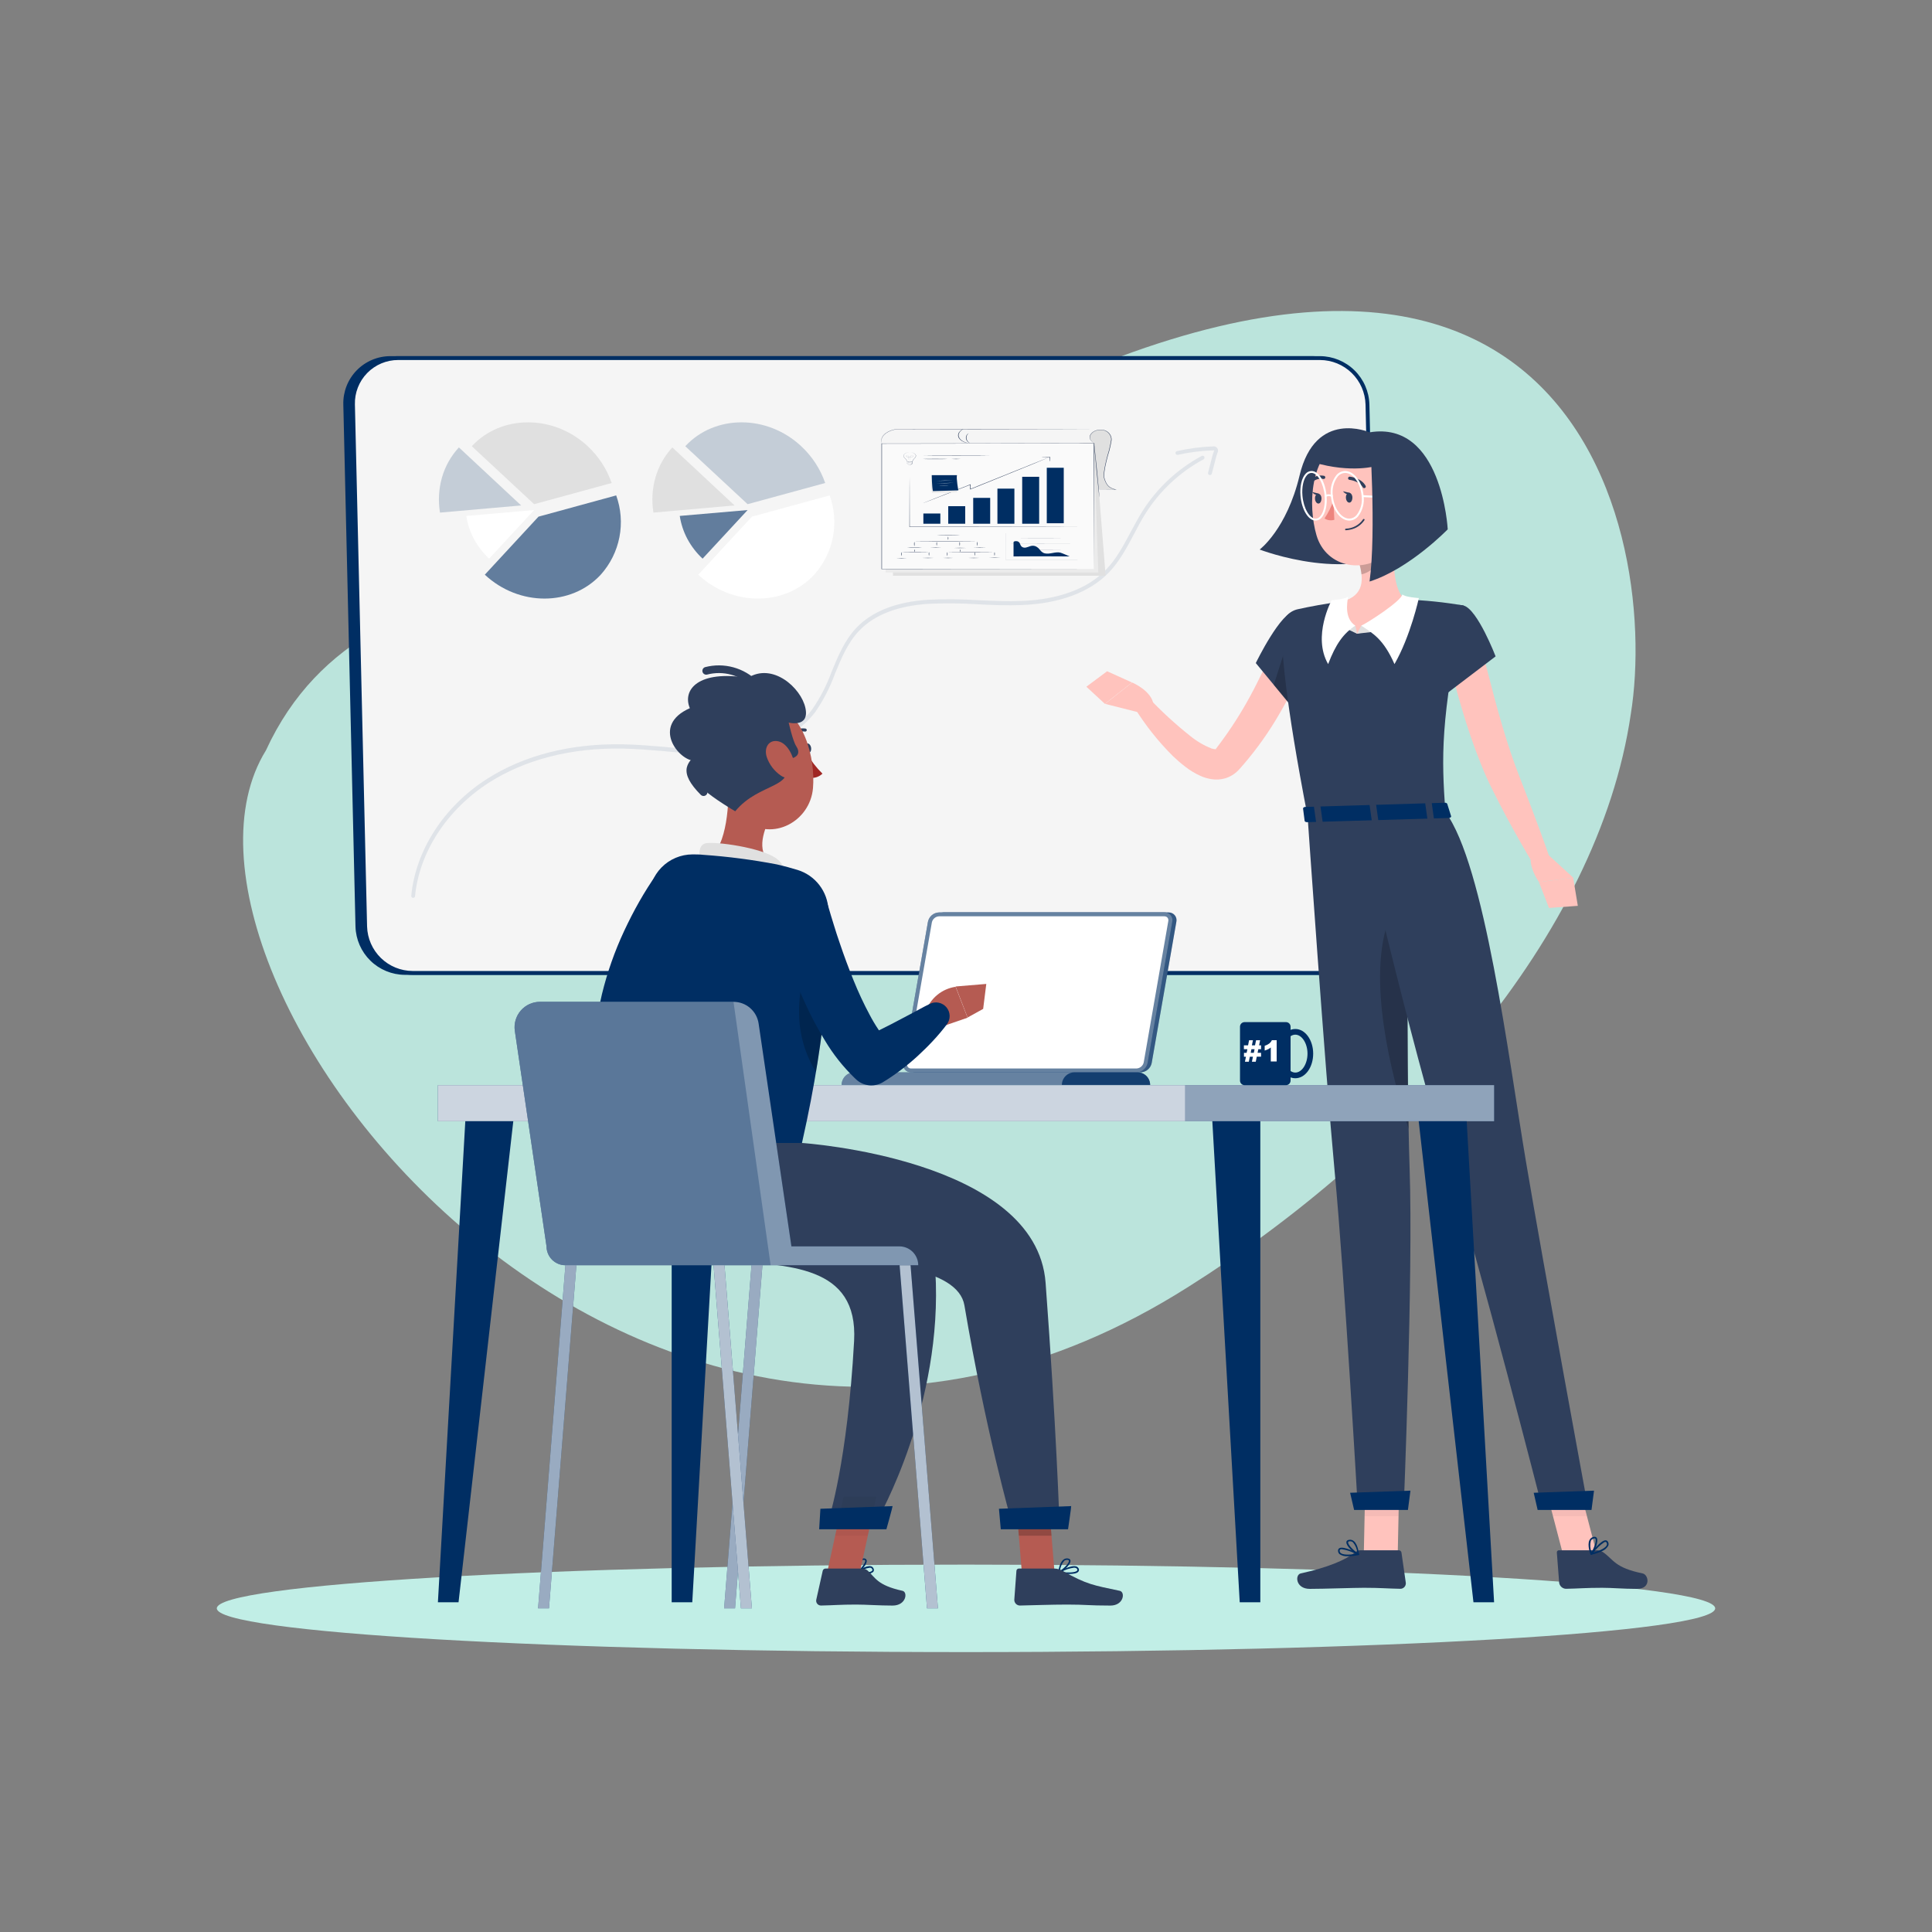 <svg xmlns="http://www.w3.org/2000/svg" width="500" height="500" viewBox="0 0 500 500" fill="none"><rect x="0" y="0" width="500" height="500" fill="#808080" stroke="none"/><path opacity="0.9" d="M422.05 184.81C413.59 242.6 362.8 298.26 307.6 333C164.85 423.64 33.16 251.89 68.82 194.2C95.96 135.2 175.7 155.63 210.36 133.61C405.19 8.89 429.87 136.49 422.05 184.81Z" fill="#C1EEE6"></path><path d="M250 427.56C357.083 427.56 443.89 422.492 443.89 416.24C443.89 409.988 357.083 404.92 250 404.92C142.918 404.92 56.11 409.988 56.11 416.24C56.11 422.492 142.918 427.56 250 427.56Z" fill="#C1EEE6"></path><path d="M343.31 251.79H104.76C101.558 251.766 98.491 250.502 96.201 248.265C93.912 246.027 92.578 242.99 92.48 239.79L89.35 104.67C89.309 103.107 89.583 101.551 90.154 100.096C90.726 98.64 91.583 97.314 92.675 96.195C93.768 95.076 95.074 94.188 96.516 93.582C97.957 92.977 99.506 92.667 101.07 92.67H339.62C342.821 92.694 345.888 93.958 348.178 96.195C350.467 98.433 351.801 101.47 351.9 104.67L355 239.79C355.04 241.351 354.767 242.904 354.197 244.357C353.628 245.811 352.773 247.136 351.684 248.254C350.595 249.372 349.293 250.261 347.854 250.869C346.416 251.476 344.871 251.789 343.31 251.79V251.79Z" fill="#002e63"></path><path d="M343.31 252.29H104.76C101.431 252.266 98.242 250.951 95.862 248.624C93.483 246.297 92.098 243.137 92 239.81L88.85 104.68C88.807 103.05 89.092 101.428 89.687 99.91C90.282 98.392 91.176 97.008 92.316 95.842C93.455 94.675 94.817 93.749 96.321 93.119C97.824 92.488 99.439 92.165 101.07 92.17H339.62C342.954 92.189 346.149 93.502 348.534 95.833C350.918 98.163 352.304 101.328 352.4 104.66L355.53 239.78C355.573 241.41 355.288 243.032 354.693 244.55C354.097 246.068 353.204 247.452 352.064 248.618C350.925 249.784 349.563 250.71 348.059 251.341C346.555 251.972 344.941 252.295 343.31 252.29V252.29ZM101.07 93.17C99.572 93.165 98.089 93.462 96.708 94.041C95.327 94.62 94.076 95.471 93.03 96.542C91.984 97.614 91.163 98.884 90.617 100.279C90.07 101.673 89.81 103.163 89.85 104.66L93 239.78C93.088 242.851 94.366 245.769 96.564 247.916C98.761 250.063 101.707 251.273 104.78 251.29H343.31C344.806 251.293 346.288 250.996 347.668 250.417C349.048 249.838 350.297 248.988 351.343 247.918C352.389 246.848 353.21 245.579 353.757 244.187C354.305 242.794 354.567 241.306 354.53 239.81L351.4 104.68C351.312 101.609 350.034 98.691 347.836 96.544C345.639 94.397 342.693 93.187 339.62 93.17H101.07Z" fill="#002e63"></path><path d="M345.31 251.79H106.76C103.558 251.766 100.491 250.502 98.201 248.265C95.912 246.027 94.578 242.99 94.48 239.79L91.35 104.67C91.309 103.107 91.583 101.551 92.154 100.096C92.726 98.64 93.583 97.314 94.675 96.195C95.768 95.076 97.074 94.188 98.516 93.582C99.957 92.977 101.506 92.667 103.07 92.67H341.62C344.821 92.694 347.888 93.958 350.178 96.195C352.467 98.433 353.801 101.47 353.9 104.67L357 239.79C357.04 241.351 356.767 242.904 356.197 244.357C355.628 245.811 354.773 247.136 353.684 248.254C352.595 249.372 351.293 250.261 349.854 250.869C348.416 251.476 346.871 251.789 345.31 251.79V251.79Z" fill="#F5F5F5"></path><path d="M345.31 252.29H106.76C103.431 252.266 100.242 250.951 97.862 248.624C95.483 246.297 94.098 243.137 94 239.81L90.85 104.68C90.807 103.05 91.092 101.428 91.687 99.91C92.282 98.392 93.176 97.008 94.316 95.842C95.455 94.675 96.817 93.749 98.321 93.119C99.824 92.488 101.439 92.165 103.07 92.17H341.62C344.954 92.189 348.149 93.502 350.534 95.833C352.918 98.163 354.304 101.328 354.4 104.66L357.53 239.78C357.573 241.41 357.288 243.032 356.693 244.55C356.097 246.068 355.204 247.452 354.064 248.618C352.925 249.784 351.563 250.71 350.059 251.341C348.555 251.972 346.941 252.295 345.31 252.29V252.29ZM103.07 93.17C101.572 93.165 100.089 93.462 98.708 94.041C97.327 94.62 96.076 95.471 95.03 96.542C93.984 97.614 93.163 98.884 92.617 100.279C92.07 101.673 91.81 103.163 91.85 104.66L95 239.78C95.088 242.851 96.366 245.769 98.564 247.916C100.761 250.063 103.707 251.273 106.78 251.29H345.31C346.806 251.293 348.288 250.996 349.668 250.417C351.048 249.838 352.297 248.988 353.343 247.918C354.389 246.848 355.21 245.579 355.757 244.187C356.305 242.794 356.567 241.306 356.53 239.81L353.4 104.68C353.312 101.609 352.034 98.691 349.836 96.544C347.639 94.397 344.693 93.187 341.62 93.17H103.07Z" fill="#002e63"></path><path d="M138.23 130.48L122.1 115.48C129.73 107.24 143.29 107.24 152.1 115.48C154.916 118.096 157.046 121.366 158.3 125L138.23 130.48Z" fill="#E0E0E0"></path><path opacity="0.2" d="M134.87 130.81L113.87 132.66C113.369 129.619 113.546 126.504 114.39 123.54C115.226 120.652 116.722 117.999 118.76 115.79L134.87 130.81Z" fill="#002e63"></path><path d="M138.23 132L126.59 144.58C125.021 143.117 123.7 141.408 122.68 139.52C121.677 137.648 121.001 135.619 120.68 133.52L138.23 132Z" fill="white"></path><path opacity="0.6" d="M139.36 133.71L159.47 128.21C160.72 131.672 161.009 135.409 160.305 139.023C159.6 142.636 157.929 145.991 155.47 148.73C147.84 156.97 134.28 156.97 125.47 148.73L139.36 133.71Z" fill="#002e63"></path><path opacity="0.2" d="M193.48 130.48L177.35 115.48C184.98 107.24 198.54 107.24 207.35 115.48C210.169 118.096 212.302 121.365 213.56 125L193.48 130.48Z" fill="#002e63"></path><path d="M190.11 130.81L169.11 132.66C168.607 129.618 168.788 126.503 169.64 123.54C170.468 120.651 171.961 117.997 174 115.79L190.11 130.81Z" fill="#E0E0E0"></path><path opacity="0.6" d="M193.48 132L181.83 144.58C180.261 143.117 178.94 141.408 177.92 139.52C176.918 137.648 176.241 135.619 175.92 133.52L193.48 132Z" fill="#002e63"></path><path d="M194.6 133.71L214.71 128.21C215.964 131.672 216.254 135.409 215.55 139.024C214.845 142.638 213.172 145.992 210.71 148.73C203.08 156.97 189.52 156.97 180.71 148.73L194.6 133.71Z" fill="white"></path><g opacity="0.3"><path opacity="0.3" d="M106.93 232.369H106.88C106.749 232.352 106.63 232.285 106.546 232.183C106.463 232.081 106.421 231.951 106.43 231.819C107.57 220.039 114.87 208.749 125.96 201.629C135.57 195.459 147.78 192.339 161.35 192.629C164.83 192.699 168.35 192.989 171.78 193.279C176.984 193.83 182.22 194.011 187.45 193.819C193.3 193.469 204.04 191.679 210.2 183.579C212.274 180.58 213.954 177.327 215.2 173.899C216.86 169.899 218.57 165.689 221.64 162.469C225.72 158.179 231.99 155.739 240.29 155.209C244.572 155.014 248.862 155.054 253.14 155.329C256.83 155.499 260.65 155.679 264.4 155.529C271.02 155.269 280.17 153.679 286.14 147.529C288.88 144.729 290.78 141.149 292.62 137.689C293.62 135.889 294.57 134.019 295.68 132.259C299.478 126.27 304.754 121.36 311 117.999C311.057 117.968 311.12 117.948 311.184 117.941C311.249 117.934 311.314 117.94 311.377 117.959C311.439 117.978 311.497 118.008 311.548 118.05C311.598 118.091 311.639 118.142 311.67 118.199C311.731 118.317 311.745 118.453 311.707 118.58C311.67 118.707 311.585 118.814 311.47 118.879C305.347 122.176 300.18 126.998 296.47 132.879C295.38 134.609 294.39 136.459 293.47 138.249C291.6 141.769 289.67 145.409 286.82 148.319C281.91 153.319 274.16 156.209 264.4 156.589C260.62 156.739 256.78 156.589 253.07 156.389C248.825 156.119 244.569 156.079 240.32 156.269C232.32 156.779 226.23 159.119 222.32 163.269C219.38 166.349 217.71 170.439 216.08 174.389C214.811 177.899 213.093 181.23 210.97 184.299C204.56 192.709 193.5 194.569 187.47 194.929C182.197 195.123 176.917 194.939 171.67 194.379C168.27 194.099 164.75 193.809 161.3 193.739C147.97 193.459 135.91 196.529 126.47 202.589C115.64 209.589 108.47 220.589 107.4 232.039C107.363 232.135 107.298 232.217 107.215 232.275C107.131 232.334 107.032 232.367 106.93 232.369V232.369Z" fill="#002e63"></path><path opacity="0.3" d="M313.09 122.94H313C312.873 122.905 312.765 122.821 312.7 122.707C312.634 122.593 312.616 122.457 312.65 122.33L313.74 118.08C313.862 117.596 314.019 117.121 314.21 116.66C314.22 116.643 314.225 116.624 314.225 116.605C314.225 116.586 314.22 116.567 314.21 116.55C311.05 116.632 307.905 117.021 304.82 117.71C304.757 117.725 304.69 117.726 304.626 117.715C304.562 117.704 304.5 117.68 304.445 117.644C304.39 117.609 304.343 117.563 304.306 117.509C304.269 117.455 304.243 117.394 304.23 117.33C304.216 117.266 304.214 117.2 304.225 117.136C304.236 117.071 304.26 117.01 304.296 116.955C304.331 116.9 304.377 116.852 304.431 116.816C304.485 116.779 304.546 116.753 304.61 116.74C307.732 116.04 310.913 115.632 314.11 115.52C314.29 115.515 314.467 115.554 314.628 115.635C314.788 115.715 314.927 115.833 315.03 115.98C315.138 116.134 315.204 116.314 315.224 116.501C315.243 116.688 315.214 116.877 315.14 117.05C314.972 117.467 314.831 117.894 314.72 118.33L313.62 122.58C313.59 122.694 313.52 122.792 313.422 122.859C313.325 122.925 313.207 122.954 313.09 122.94Z" fill="#002e63"></path></g><path d="M354.44 111.89C354.44 111.89 340.44 105.75 336.33 123.06C333 137 326 142.22 326 142.22C326 142.22 350.75 151.78 364.55 140.57L354.44 111.89Z" fill="#2F3F5C"></path><path d="M338.171 170.169C337.661 171.549 337.171 172.729 336.631 173.969C336.091 175.209 335.531 176.399 334.961 177.599C333.811 179.999 332.511 182.319 331.191 184.599C328.514 189.254 325.411 193.649 321.921 197.729L321.251 198.489C321.011 198.759 320.891 198.929 320.391 199.439C319.462 200.374 318.313 201.061 317.051 201.439C315.896 201.764 314.684 201.832 313.501 201.639C312.557 201.49 311.636 201.222 310.761 200.839C309.336 200.202 307.993 199.396 306.761 198.439C305.637 197.576 304.562 196.651 303.541 195.669C299.754 191.894 296.419 187.693 293.601 183.149L297.151 180.469C300.533 184.059 304.169 187.401 308.031 190.469C309.693 191.827 311.555 192.92 313.551 193.709C314.351 193.979 314.901 193.859 314.761 193.819C314.621 193.779 314.631 193.819 314.661 193.819C314.691 193.819 314.881 193.529 315.041 193.309L315.591 192.589C318.515 188.677 321.155 184.56 323.491 180.269C324.671 178.109 325.771 175.899 326.841 173.679C327.371 172.569 327.891 171.459 328.391 170.339C328.891 169.219 329.391 168.049 329.791 167.039L338.171 170.169Z" fill="#FFC3BD"></path><path d="M335.32 158.14C331.58 158 325 171.6 325 171.6L334.73 183.39C334.73 183.39 346.07 169.16 344.52 164.56C342.86 159.77 340.76 158.33 335.32 158.14Z" fill="#2F3F5C"></path><path opacity="0.2" d="M334.701 161.42L329.641 177.27L334.201 182.78L334.701 161.42Z" fill="black"></path><path d="M296.35 184.78L286 182.16L293 176.63C293 176.63 298.2 178.82 298.53 182.46L296.35 184.78Z" fill="#FFC3BD"></path><path d="M281.15 177.72L286.52 173.72L292.96 176.63L285.95 182.16L281.15 177.72Z" fill="#FFC3BD"></path><path d="M361.73 402.23H352.95L353.38 381.89H362.16L361.73 402.23Z" fill="#FFC3BD"></path><path d="M352.1 401.209H362C362.17 401.207 362.334 401.267 362.463 401.378C362.592 401.488 362.676 401.641 362.7 401.809L363.82 409.619C363.841 409.816 363.821 410.016 363.759 410.205C363.698 410.394 363.597 410.567 363.464 410.715C363.331 410.862 363.168 410.979 362.987 411.059C362.805 411.139 362.609 411.18 362.41 411.179C358.97 411.119 357.31 410.919 352.97 410.919C350.3 410.919 342.64 411.199 338.97 411.199C335.3 411.199 335.09 407.549 336.62 407.199C343.5 405.719 348.36 403.679 350.68 401.729C351.081 401.401 351.582 401.217 352.1 401.209V401.209Z" fill="#2F3F5C"></path><g opacity="0.2"><path opacity="0.2" d="M353.38 381.89L353.16 392.38H361.94L362.17 381.89H353.38Z" fill="black"></path></g><path d="M331.79 162.49C331.6 168.05 332.56 181.02 338.4 211.21L374.06 210.15C373.06 195.66 372.75 186.71 378.8 156.72C373.777 155.839 368.698 155.321 363.6 155.17C358.196 154.947 352.782 155.11 347.4 155.66C343.28 156.16 338.83 157.01 335.91 157.66C334.784 157.892 333.768 158.493 333.022 159.368C332.275 160.243 331.842 161.341 331.79 162.49V162.49Z" fill="#2F3F5C"></path><path d="M361.45 137C360.58 142.24 359.85 151.82 363.6 155.18C360.782 159.618 356.344 162.782 351.23 164C343.01 159.83 347.4 155.66 347.4 155.66C353.17 154.1 352.89 149.79 351.76 145.77L361.45 137Z" fill="#FFC3BD"></path><path d="M351.23 164L352.29 161.92L358 163.21L351.23 164Z" fill="#E0E0E0"></path><path d="M352.29 161.919C354.13 161.079 362.61 155.559 362.94 153.829C363.61 154.559 367.2 154.779 367.2 154.779C367.2 154.779 365.05 164.649 360.89 171.869C358.05 165.429 355.35 163.919 352.29 161.919Z" fill="white"></path><path d="M351.23 164L350.75 161.92L347.25 162.17L351.23 164Z" fill="#E0E0E0"></path><path d="M350.751 161.92C347.921 160.04 348.611 156.11 348.891 154.39C348.221 155.11 344.631 155.33 344.631 155.33C344.631 155.33 339.551 164.65 343.721 171.87C345.691 166.69 347.691 163.92 350.751 161.92Z" fill="white"></path><path opacity="0.2" d="M357.501 140.569L351.771 145.769C352.044 146.705 352.238 147.661 352.351 148.629C354.561 148.239 357.541 145.709 357.701 143.379C357.805 142.438 357.737 141.486 357.501 140.569Z" fill="black"></path><path d="M364.3 124.999C364.19 133.719 364.3 137.409 360.16 142.079C353.88 149.079 343.16 147.079 340.7 138.499C338.46 130.789 339.01 117.829 347.35 113.949C349.185 113.086 351.21 112.706 353.232 112.846C355.255 112.985 357.209 113.64 358.907 114.747C360.606 115.854 361.993 117.378 362.937 119.172C363.881 120.966 364.35 122.973 364.3 124.999V124.999Z" fill="#FFC3BD"></path><path d="M363.591 129.189L352.641 128.649C352.608 128.648 352.575 128.64 352.546 128.626C352.516 128.613 352.489 128.593 352.467 128.569C352.444 128.545 352.427 128.517 352.416 128.486C352.404 128.455 352.399 128.422 352.401 128.389C352.402 128.356 352.41 128.322 352.424 128.292C352.439 128.261 352.459 128.234 352.484 128.212C352.51 128.189 352.539 128.172 352.571 128.161C352.603 128.151 352.637 128.147 352.671 128.149L363.621 128.689C363.653 128.692 363.686 128.701 363.715 128.716C363.744 128.731 363.77 128.751 363.792 128.776C363.813 128.801 363.829 128.831 363.839 128.862C363.85 128.893 363.853 128.926 363.851 128.959C363.849 128.992 363.842 129.024 363.828 129.053C363.814 129.082 363.794 129.108 363.77 129.13C363.745 129.151 363.717 129.168 363.686 129.178C363.655 129.188 363.623 129.192 363.591 129.189Z" fill="white"></path><path d="M338.4 211.209C338.4 211.209 342.91 276.459 345.4 303.129C348.01 330.879 351.4 390.349 351.4 390.349H363.27C363.27 390.349 365.75 329.869 364.81 302.499C363.81 272.669 364.44 210.439 364.44 210.439L338.4 211.209Z" fill="#2F3F5C"></path><path d="M364.37 390.769H350.44L349.41 386.329L365.02 385.779L364.37 390.769Z" fill="#002e63"></path><path opacity="0.2" d="M364.35 233.739C362.91 232.139 361.35 232.969 359.57 237.529C353.64 253.089 359.96 277.919 364.57 292.219C364.26 274.419 364.27 250.999 364.35 233.739Z" fill="black"></path><path d="M350 128.759C350 129.469 349.68 130.059 349.22 130.079C348.76 130.099 348.36 129.549 348.32 128.839C348.28 128.129 348.63 127.539 349.1 127.519C349.57 127.499 350 128.049 350 128.759Z" fill="#2F3F5C"></path><path d="M342 128.999C342 129.709 341.68 130.299 341.22 130.319C340.76 130.339 340.36 129.789 340.32 129.079C340.28 128.369 340.63 127.779 341.1 127.759C341.57 127.739 342 128.239 342 128.999Z" fill="#2F3F5C"></path><path d="M341.29 127.739L339.57 127.329C339.57 127.329 340.51 128.619 341.29 127.739Z" fill="#2F3F5C"></path><path d="M345.08 129.529C344.531 131.175 343.757 132.736 342.78 134.169C343.153 134.413 343.575 134.571 344.016 134.632C344.457 134.692 344.906 134.654 345.33 134.519L345.08 129.529Z" fill="#ED847E"></path><path d="M349.321 137.099C348.991 137.168 348.657 137.212 348.321 137.229C348.293 137.23 348.265 137.226 348.239 137.217C348.213 137.208 348.19 137.193 348.169 137.175C348.149 137.156 348.132 137.134 348.12 137.109C348.109 137.084 348.102 137.057 348.101 137.029C348.103 136.976 348.124 136.925 348.161 136.887C348.198 136.848 348.247 136.824 348.301 136.819C349.182 136.797 350.046 136.566 350.822 136.145C351.597 135.725 352.261 135.126 352.761 134.399C352.775 134.375 352.794 134.355 352.816 134.338C352.839 134.322 352.864 134.31 352.891 134.304C352.918 134.297 352.946 134.296 352.973 134.3C353.001 134.305 353.027 134.315 353.051 134.329C353.074 134.343 353.094 134.361 353.111 134.382C353.127 134.404 353.139 134.428 353.145 134.454C353.152 134.48 353.153 134.508 353.149 134.534C353.144 134.561 353.135 134.586 353.121 134.609C352.687 135.259 352.127 135.814 351.475 136.242C350.822 136.67 350.089 136.961 349.321 137.099V137.099Z" fill="#2F3F5C"></path><path d="M367 132.86C366.747 133.654 366.339 134.391 365.8 135.028C365.261 135.664 364.602 136.188 363.86 136.57C361.86 137.57 360.44 135.9 360.63 133.79C360.8 131.9 362.04 129.08 364.22 128.95C364.697 128.93 365.17 129.029 365.599 129.239C366.027 129.448 366.396 129.761 366.672 130.15C366.948 130.539 367.123 130.99 367.18 131.463C367.238 131.936 367.176 132.417 367 132.86V132.86Z" fill="#FFC3BD"></path><path d="M353.131 126.319C353.046 126.339 352.957 126.329 352.877 126.293C352.798 126.257 352.732 126.196 352.691 126.119C351.741 124.449 349.271 124.189 349.251 124.179C349.197 124.174 349.145 124.158 349.097 124.133C349.049 124.107 349.007 124.073 348.973 124.031C348.938 123.989 348.913 123.941 348.897 123.889C348.881 123.838 348.876 123.783 348.881 123.729C348.886 123.676 348.902 123.623 348.927 123.576C348.953 123.528 348.987 123.486 349.029 123.451C349.071 123.417 349.119 123.391 349.171 123.375C349.223 123.36 349.277 123.354 349.331 123.359C349.451 123.359 352.251 123.659 353.411 125.709C353.439 125.756 353.458 125.809 353.466 125.863C353.474 125.918 353.471 125.973 353.457 126.026C353.443 126.079 353.418 126.129 353.385 126.173C353.351 126.216 353.309 126.252 353.261 126.279L353.131 126.319Z" fill="#2F3F5C"></path><path d="M339.421 124.92C339.35 124.937 339.276 124.933 339.207 124.91C339.138 124.887 339.077 124.846 339.031 124.79C338.991 124.751 338.959 124.706 338.938 124.655C338.916 124.604 338.905 124.55 338.905 124.495C338.905 124.44 338.916 124.385 338.938 124.334C338.959 124.284 338.991 124.238 339.031 124.2C339.509 123.746 340.089 123.413 340.722 123.229C341.355 123.044 342.023 123.014 342.671 123.14C342.778 123.168 342.869 123.237 342.926 123.333C342.982 123.428 342.998 123.542 342.971 123.65C342.94 123.756 342.87 123.846 342.775 123.901C342.68 123.957 342.568 123.975 342.461 123.95C341.947 123.853 341.419 123.881 340.919 124.033C340.419 124.184 339.963 124.454 339.591 124.82C339.543 124.866 339.484 124.9 339.421 124.92V124.92Z" fill="#2F3F5C"></path><path d="M383.2 166.8C384.37 171.47 385.59 176.23 386.84 180.91C388.09 185.59 389.46 190.26 390.97 194.78C392.48 199.3 394.35 203.78 396.08 208.38C397.81 212.98 399.57 217.62 401.16 222.31L397.16 224.2C394.56 219.96 392.16 215.65 389.79 211.27C388.624 209.083 387.484 206.87 386.37 204.63C385.24 202.42 384.17 200.04 383.22 197.63C381.31 192.89 379.72 188.12 378.3 183.32C376.88 178.52 375.58 173.72 374.48 168.78L383.2 166.8Z" fill="#FFC3BD"></path><path d="M378.801 156.72C382.401 157.72 387.061 169.87 387.061 169.87L373.491 180.19C373.491 180.19 368.131 170.08 369.491 165.41C370.921 160.56 374.681 155.6 378.801 156.72Z" fill="#2F3F5C"></path><path d="M348.8 402.75C348.049 402.815 347.299 402.625 346.67 402.21C346.532 402.085 346.426 401.929 346.36 401.755C346.294 401.582 346.27 401.395 346.29 401.21C346.299 401.095 346.336 400.985 346.399 400.888C346.462 400.792 346.548 400.714 346.65 400.66C347.72 400.07 351.22 401.86 351.65 402.06C351.688 402.081 351.719 402.114 351.739 402.153C351.758 402.192 351.766 402.236 351.76 402.28C351.756 402.323 351.736 402.364 351.705 402.395C351.674 402.426 351.634 402.445 351.59 402.45C350.672 402.639 349.737 402.739 348.8 402.75V402.75ZM347.23 400.93C347.1 400.922 346.969 400.946 346.85 401C346.808 401.022 346.773 401.055 346.748 401.095C346.723 401.136 346.71 401.182 346.71 401.23C346.69 401.353 346.702 401.478 346.744 401.595C346.786 401.713 346.857 401.817 346.95 401.9C347.48 402.38 348.95 402.46 350.87 402.14C349.735 401.53 348.504 401.121 347.23 400.93V400.93Z" fill="#002e63"></path><path d="M351.521 402.44H351.441C350.391 401.96 348.321 400.07 348.441 399.08C348.441 398.84 348.651 398.55 349.221 398.49C349.428 398.465 349.639 398.485 349.839 398.547C350.038 398.609 350.223 398.712 350.381 398.85C351.481 399.77 351.681 402.13 351.691 402.23C351.694 402.266 351.687 402.303 351.671 402.337C351.655 402.37 351.631 402.399 351.601 402.42C351.575 402.431 351.548 402.438 351.521 402.44ZM349.431 398.88H349.311C348.931 398.88 348.901 399.07 348.891 399.12C348.801 399.72 350.201 401.21 351.271 401.86C351.187 400.862 350.796 399.915 350.151 399.15C349.953 398.973 349.696 398.876 349.431 398.88V398.88Z" fill="#002e63"></path><path d="M413.27 402.23H404.49L399.17 381.89H407.96L413.27 402.23Z" fill="#FFC3BD"></path><path d="M413.35 401.21H403.48C403.401 401.203 403.321 401.214 403.247 401.243C403.173 401.271 403.106 401.315 403.051 401.373C402.996 401.431 402.955 401.5 402.931 401.575C402.906 401.651 402.899 401.731 402.91 401.81L403.51 409.62C403.575 410.043 403.785 410.43 404.105 410.715C404.424 410.999 404.833 411.164 405.26 411.18C408.69 411.12 410.26 410.92 414.64 410.92C417.31 410.92 419.97 411.2 423.64 411.2C427.31 411.2 426.72 407.55 425.11 407.2C417.9 405.72 417.66 403.68 414.91 401.73C414.454 401.404 413.911 401.223 413.35 401.21Z" fill="#2F3F5C"></path><g opacity="0.2"><path opacity="0.2" d="M399.181 381.89L401.911 392.38H410.701L407.961 381.89H399.181Z" fill="black"></path></g><path d="M374.06 210.149C384.21 223.749 390.39 273.689 394.88 300.389C399.55 328.159 411.03 390.389 411.03 390.389H399.16C399.16 390.389 383.01 327.089 374.55 300.289C365.2 270.699 351.23 210.189 351.23 210.189L374.06 210.149Z" fill="#2F3F5C"></path><path d="M411.88 390.769H397.94L396.92 386.329L412.53 385.779L411.88 390.769Z" fill="#002e63"></path><path d="M414.52 401.459C415.228 401.196 415.824 400.698 416.21 400.049C416.283 399.875 416.312 399.685 416.294 399.497C416.277 399.308 416.214 399.127 416.11 398.969C416.055 398.871 415.975 398.788 415.879 398.728C415.783 398.669 415.673 398.635 415.56 398.629C414.33 398.559 411.941 401.679 411.671 402.039C411.646 402.074 411.633 402.116 411.633 402.159C411.633 402.202 411.646 402.244 411.671 402.279C411.693 402.315 411.727 402.342 411.767 402.357C411.807 402.371 411.85 402.372 411.891 402.359C412.794 402.143 413.674 401.842 414.52 401.459V401.459ZM415.15 399.139C415.268 399.078 415.398 399.044 415.53 399.039C415.578 399.041 415.623 399.056 415.662 399.082C415.701 399.109 415.732 399.146 415.75 399.189C415.821 399.29 415.865 399.407 415.879 399.529C415.893 399.651 415.876 399.775 415.83 399.889C415.55 400.549 414.281 401.249 412.391 401.799C413.154 400.763 414.087 399.864 415.15 399.139V399.139Z" fill="#002e63"></path><path d="M411.931 402.35C411.958 402.339 411.982 402.322 412.001 402.3C412.741 401.42 413.791 398.82 413.221 397.99C413.081 397.79 412.801 397.6 412.221 397.8C412.024 397.869 411.844 397.977 411.691 398.118C411.538 398.259 411.416 398.43 411.331 398.62C410.731 399.92 411.571 402.14 411.601 402.24C411.614 402.273 411.636 402.303 411.664 402.326C411.692 402.349 411.725 402.364 411.761 402.37C411.789 402.38 411.819 402.384 411.848 402.38C411.878 402.377 411.906 402.366 411.931 402.35V402.35ZM412.281 398.24L412.401 398.19C412.761 398.06 412.851 398.19 412.871 398.19C413.221 398.68 412.591 400.63 411.871 401.68C411.514 400.744 411.458 399.719 411.711 398.75C411.831 398.515 412.034 398.333 412.281 398.24V398.24Z" fill="#002e63"></path><path d="M349.29 127.55L347.57 127.14C347.57 127.14 348.51 128.43 349.29 127.55Z" fill="#2F3F5C"></path><path d="M374.53 207.999L375.53 211.169C375.66 211.409 375.37 211.669 374.96 211.689L338.26 212.779C337.94 212.779 337.67 212.639 337.64 212.439L337.23 209.249C337.23 209.029 337.47 208.839 337.82 208.829L373.93 207.749C374.043 207.737 374.158 207.753 374.263 207.797C374.368 207.84 374.46 207.91 374.53 207.999V207.999Z" fill="#002e63"></path><path d="M369.8 212.229H370.8C370.99 212.229 371.13 212.119 371.12 211.999L370.54 207.859C370.54 207.739 370.35 207.649 370.16 207.649H369.16C368.97 207.649 368.83 207.759 368.84 207.879L369.42 212.019C369.44 212.139 369.61 212.229 369.8 212.229Z" fill="#2F3F5C"></path><path d="M341.001 213.079H342.001C342.191 213.079 342.331 212.969 342.321 212.849L341.741 208.719C341.741 208.599 341.551 208.499 341.361 208.509H340.361C340.171 208.509 340.031 208.619 340.041 208.739L340.621 212.869C340.641 212.999 340.811 213.089 341.001 213.079Z" fill="#2F3F5C"></path><path d="M355.4 212.649H356.4C356.59 212.649 356.73 212.539 356.72 212.409L356.14 208.279C356.14 208.159 355.95 208.069 355.76 208.069H354.76C354.57 208.069 354.43 208.179 354.44 208.299L355.02 212.429C355 212.569 355.21 212.659 355.4 212.649Z" fill="#2F3F5C"></path><path d="M400.15 220.729L407.15 227.139L398.29 228.279C398.29 228.279 394.97 223.729 396.55 220.439L400.15 220.729Z" fill="#FFC3BD"></path><path d="M408.341 234.429L400.871 234.979L398.271 228.279L407.131 227.149L408.341 234.429Z" fill="#FFC3BD"></path><path d="M355.5 112.799C355.5 112.799 348.13 109.419 340 119.669C349.79 122.579 356.37 120.559 356.37 120.559L355.5 112.799Z" fill="#2F3F5C"></path><path d="M354.44 111.89C354.44 111.89 356.22 137.66 354.44 150.5C364.78 147.22 374.67 136.99 374.67 136.99C374.67 136.99 373.22 108.78 354.44 111.89Z" fill="#2F3F5C"></path><path d="M349.19 134.73C346.87 134.73 344.74 131.86 344.43 128.33C344.299 127.382 344.358 126.418 344.606 125.494C344.853 124.57 345.283 123.705 345.87 122.95C346.148 122.622 346.492 122.358 346.88 122.175C347.268 121.993 347.691 121.895 348.12 121.89C350.44 121.89 352.58 124.76 352.89 128.29C353.023 129.238 352.963 130.203 352.713 131.127C352.464 132.052 352.031 132.916 351.44 133.67C351.163 133.997 350.818 134.261 350.43 134.444C350.042 134.627 349.619 134.724 349.19 134.73V134.73ZM348.12 122.39C347.762 122.398 347.41 122.482 347.086 122.635C346.762 122.788 346.474 123.008 346.24 123.28C345.701 123.984 345.307 124.789 345.082 125.648C344.857 126.506 344.806 127.401 344.93 128.28C345.21 131.55 347.13 134.22 349.19 134.22C349.55 134.214 349.904 134.13 350.229 133.975C350.553 133.82 350.84 133.596 351.07 133.32C351.613 132.616 352.009 131.812 352.235 130.953C352.462 130.094 352.515 129.199 352.39 128.32C352.1 125.05 350.19 122.39 348.12 122.39V122.39Z" fill="white"></path><path d="M340.481 134.73C338.601 134.73 336.881 131.92 336.571 128.33C336.361 125.92 336.861 123.73 337.871 122.63C338.06 122.404 338.296 122.222 338.561 122.094C338.827 121.967 339.116 121.897 339.411 121.89C341.291 121.89 343.001 124.7 343.321 128.29C343.521 130.7 343.021 132.88 342.011 133.99C341.822 134.214 341.588 134.396 341.325 134.523C341.061 134.651 340.773 134.721 340.481 134.73V134.73ZM339.411 122.39C339.185 122.395 338.963 122.449 338.761 122.549C338.559 122.65 338.381 122.793 338.241 122.97C337.331 123.97 336.871 126.05 337.071 128.29C337.341 131.51 338.911 134.23 340.481 134.23C340.704 134.221 340.923 134.165 341.123 134.065C341.323 133.965 341.5 133.823 341.641 133.65C342.551 132.65 343.011 130.57 342.821 128.33C342.541 125.11 341.001 122.39 339.411 122.39V122.39Z" fill="white"></path><path d="M344.68 128.56H344.57C344.359 128.448 344.124 128.389 343.885 128.389C343.646 128.389 343.411 128.448 343.2 128.56C343.144 128.594 343.077 128.604 343.014 128.589C342.95 128.574 342.895 128.535 342.86 128.48C342.842 128.453 342.829 128.423 342.822 128.391C342.816 128.359 342.816 128.327 342.822 128.295C342.829 128.263 342.842 128.233 342.86 128.206C342.879 128.18 342.903 128.157 342.93 128.14C343.216 127.991 343.533 127.913 343.855 127.913C344.177 127.913 344.494 127.991 344.78 128.14C344.839 128.168 344.886 128.218 344.91 128.279C344.934 128.34 344.934 128.409 344.91 128.47C344.881 128.501 344.845 128.526 344.805 128.542C344.766 128.557 344.723 128.563 344.68 128.56Z" fill="white"></path><path d="M386.66 280.84H113.33V290.17H386.66V280.84Z" fill="#002e63"></path><path opacity="0.8" d="M386.66 280.84H113.33V290.17H386.66V280.84Z" fill="white"></path><path opacity="0.3" d="M386.67 280.84H306.67V290.17H386.67V280.84Z" fill="#002e63"></path><path d="M326.17 414.67H320.84L313.75 290.17H326.17V414.67Z" fill="#002e63"></path><path d="M381.33 414.67H386.67L379.58 290.17H367.16L381.33 414.67Z" fill="#002e63"></path><path d="M118.67 414.67H113.33L120.42 290.17H132.84L118.67 414.67Z" fill="#002e63"></path><path d="M173.83 414.67H179.16L186.25 290.17H173.83V414.67Z" fill="#002e63"></path><path d="M302.45 236.14H244.13C243.45 236.162 242.797 236.414 242.279 236.856C241.762 237.297 241.409 237.902 241.28 238.57L234.9 275.1C234.837 275.395 234.841 275.701 234.913 275.995C234.984 276.288 235.121 276.562 235.314 276.795C235.506 277.027 235.749 277.214 236.024 277.339C236.299 277.465 236.598 277.527 236.9 277.52H295.21C295.889 277.499 296.541 277.248 297.058 276.808C297.576 276.369 297.929 275.766 298.06 275.1L304.44 238.57C304.505 238.275 304.502 237.969 304.432 237.675C304.362 237.381 304.226 237.106 304.034 236.872C303.843 236.639 303.601 236.451 303.326 236.324C303.052 236.197 302.752 236.134 302.45 236.14Z" fill="#002e63"></path><path opacity="0.2" d="M302.45 236.14H244.13C243.45 236.162 242.797 236.414 242.279 236.856C241.762 237.297 241.409 237.902 241.28 238.57L234.9 275.1C234.837 275.395 234.841 275.701 234.913 275.995C234.984 276.288 235.121 276.562 235.314 276.795C235.506 277.027 235.749 277.214 236.024 277.339C236.299 277.465 236.598 277.527 236.9 277.52H295.21C295.889 277.499 296.541 277.248 297.058 276.808C297.576 276.369 297.929 275.766 298.06 275.1L304.44 238.57C304.505 238.275 304.502 237.969 304.432 237.675C304.362 237.381 304.226 237.106 304.034 236.872C303.843 236.639 303.601 236.451 303.326 236.324C303.052 236.197 302.752 236.134 302.45 236.14Z" fill="white"></path><path d="M301.33 236.14H243C242.32 236.162 241.667 236.414 241.15 236.856C240.632 237.297 240.279 237.902 240.15 238.57L233.77 275.1C233.707 275.395 233.711 275.701 233.783 275.995C233.854 276.288 233.991 276.562 234.184 276.795C234.376 277.028 234.619 277.214 234.894 277.339C235.169 277.465 235.468 277.527 235.77 277.52H294.08C294.771 277.515 295.439 277.271 295.971 276.83C296.503 276.389 296.867 275.778 297 275.1L303.38 238.57C303.447 238.27 303.443 237.958 303.37 237.66C303.296 237.361 303.155 237.083 302.956 236.848C302.758 236.613 302.508 236.427 302.226 236.304C301.944 236.181 301.637 236.125 301.33 236.14Z" fill="#002e63"></path><path opacity="0.4" d="M301.33 236.14H243C242.32 236.162 241.667 236.414 241.15 236.856C240.632 237.297 240.279 237.902 240.15 238.57L233.77 275.1C233.707 275.395 233.711 275.701 233.783 275.995C233.854 276.288 233.991 276.562 234.184 276.795C234.376 277.028 234.619 277.214 234.894 277.339C235.169 277.465 235.468 277.527 235.77 277.52H294.08C294.771 277.515 295.439 277.271 295.971 276.83C296.503 276.389 296.867 275.778 297 275.1L303.38 238.57C303.447 238.27 303.443 237.958 303.37 237.66C303.296 237.361 303.155 237.083 302.956 236.848C302.758 236.613 302.508 236.427 302.226 236.304C301.944 236.181 301.637 236.125 301.33 236.14Z" fill="white"></path><path d="M235.8 276.52C235.647 276.527 235.494 276.5 235.352 276.441C235.211 276.382 235.084 276.293 234.98 276.18C234.883 276.052 234.816 275.904 234.781 275.747C234.746 275.59 234.746 275.427 234.78 275.27L241.16 238.74C241.248 238.305 241.479 237.911 241.816 237.621C242.153 237.332 242.576 237.162 243.02 237.14H301.33C301.484 237.135 301.637 237.164 301.779 237.225C301.92 237.285 302.047 237.376 302.15 237.49C302.247 237.618 302.316 237.766 302.35 237.923C302.385 238.08 302.385 238.243 302.35 238.4L296 274.92C295.912 275.356 295.681 275.749 295.344 276.039C295.007 276.329 294.584 276.498 294.14 276.52H235.8Z" fill="white"></path><path d="M294.401 277.521H221.061C220.2 277.526 219.377 277.87 218.768 278.478C218.16 279.087 217.816 279.91 217.811 280.771H297.651C297.645 279.91 297.301 279.087 296.693 278.478C296.084 277.87 295.261 277.526 294.401 277.521V277.521Z" fill="#002e63"></path><path opacity="0.4" d="M294.401 277.521H221.061C220.2 277.526 219.377 277.87 218.768 278.478C218.16 279.087 217.816 279.91 217.811 280.771H297.651C297.645 279.91 297.301 279.087 296.693 278.478C296.084 277.87 295.261 277.526 294.401 277.521V277.521Z" fill="white"></path><path opacity="0.8" d="M294.401 277.521H278.061C277.2 277.526 276.377 277.87 275.768 278.478C275.16 279.087 274.816 279.91 274.811 280.771H297.651C297.645 279.91 297.301 279.087 296.693 278.478C296.084 277.87 295.261 277.526 294.401 277.521V277.521Z" fill="#002e63"></path><path d="M332.81 264.521H322.1C321.443 264.521 320.91 265.053 320.91 265.711V279.651C320.91 280.308 321.443 280.841 322.1 280.841H332.81C333.467 280.841 334 280.308 334 279.651V265.711C334 265.053 333.467 264.521 332.81 264.521Z" fill="#002e63"></path><path d="M322.63 272.47L322.82 271.53H321.92V270.53H323L323.26 269.21H324.26L323.99 270.53H324.8L325.07 269.21H326.12L325.85 270.53H326.36V271.53H325.65L325.46 272.47H326.36V273.47H325.25L324.99 274.77H324L324.26 273.48H323.45L323.19 274.78H322.19L322.45 273.48H321.94V272.48L322.63 272.47ZM323.68 272.47H324.49L324.68 271.53H323.87L323.68 272.47Z" fill="white"></path><path d="M330.4 269.2V274.7H328.88V271.09C328.658 271.266 328.42 271.42 328.17 271.55C327.888 271.68 327.597 271.79 327.3 271.88V270.65C327.732 270.523 328.138 270.319 328.5 270.05C328.781 269.82 329.007 269.53 329.16 269.2H330.4Z" fill="white"></path><path d="M335.23 279.05C332.64 279.05 330.61 276.25 330.61 272.68C330.61 269.11 332.68 266.3 335.23 266.3C337.78 266.3 339.85 269.16 339.85 272.68C339.85 276.2 337.82 279.05 335.23 279.05ZM335.23 267.77C333.52 267.77 332.08 270.01 332.08 272.68C332.08 275.35 333.52 277.58 335.23 277.58C336.94 277.58 338.38 275.34 338.38 272.68C338.38 270.02 336.93 267.77 335.23 267.77V267.77Z" fill="#002e63"></path><path d="M181.55 234.11L180.62 235.55L179.62 237.13C178.97 238.19 178.34 239.27 177.71 240.36C176.47 242.54 175.27 244.75 174.16 246.99C171.929 251.401 170.06 255.986 168.57 260.7C168.21 261.86 167.89 263.02 167.57 264.18L167.16 265.93L166.99 266.8L166.9 267.24C166.9 267.38 166.84 267.57 166.84 267.53C166.84 267.49 166.76 267.53 166.66 267.27C166.553 267.038 166.388 266.839 166.18 266.69C166.01 266.59 165.98 266.69 166.07 266.78C166.277 266.968 166.51 267.126 166.76 267.25C167.614 267.67 168.518 267.979 169.45 268.17C170.582 268.434 171.727 268.637 172.88 268.78C175.26 269.09 177.88 269.24 180.34 269.37H180.59C181.4 269.412 182.171 269.734 182.771 270.28C183.37 270.826 183.763 271.563 183.88 272.365C183.998 273.168 183.835 273.986 183.417 274.682C183 275.377 182.354 275.907 181.59 276.18C178.829 277.17 175.974 277.877 173.07 278.29C169.823 278.819 166.506 278.735 163.29 278.04C162.251 277.785 161.245 277.412 160.29 276.93C159.084 276.318 157.994 275.499 157.07 274.51C155.991 273.337 155.191 271.936 154.73 270.41C154.339 269.033 154.2 267.596 154.32 266.17C154.32 265.79 154.32 265.65 154.38 265.46L154.45 264.91L154.58 263.79C154.69 263.06 154.79 262.32 154.91 261.59C155.16 260.13 155.44 258.68 155.79 257.26C157.159 251.64 159.082 246.17 161.53 240.93C162.74 238.35 164.03 235.81 165.44 233.34C166.14 232.1 166.88 230.88 167.64 229.67C168.02 229.06 168.41 228.46 168.82 227.85C169.23 227.24 169.61 226.69 170.13 225.97C171.207 224.521 172.802 223.545 174.582 223.244C176.361 222.944 178.188 223.342 179.681 224.356C181.174 225.37 182.218 226.922 182.594 228.687C182.97 230.453 182.65 232.295 181.7 233.83L181.55 234.11Z" fill="#002e63"></path><path d="M208.291 193.749C208.391 194.429 208.831 194.919 209.291 194.859C209.751 194.799 210.011 194.189 209.911 193.519C209.811 192.849 209.371 192.349 208.911 192.409C208.451 192.469 208.191 193.079 208.291 193.749Z" fill="#2F3F5C"></path><path d="M208.771 194.93C209.882 196.872 211.254 198.652 212.851 200.22C212.439 200.617 211.946 200.92 211.405 201.106C210.864 201.293 210.289 201.359 209.721 201.3L208.771 194.93Z" fill="#A02724"></path><path d="M205.34 190.369C205.425 190.362 205.504 190.323 205.56 190.259C205.909 189.897 206.34 189.623 206.817 189.461C207.294 189.299 207.802 189.254 208.3 189.329C208.405 189.35 208.513 189.33 208.603 189.272C208.693 189.214 208.756 189.123 208.78 189.019C208.801 188.916 208.78 188.809 208.722 188.721C208.664 188.633 208.573 188.571 208.47 188.549C207.843 188.445 207.199 188.494 206.595 188.693C205.991 188.891 205.443 189.233 205 189.689C204.926 189.766 204.885 189.868 204.885 189.974C204.885 190.081 204.926 190.183 205 190.259C205.045 190.302 205.099 190.333 205.158 190.352C205.216 190.371 205.279 190.377 205.34 190.369V190.369Z" fill="#2F3F5C"></path><path d="M188.48 201.199C188.77 207.499 188.29 218.879 183.4 222.329C183.4 222.329 184.15 228.779 195.52 230.479C208.01 232.339 202.42 225.159 202.42 225.159C195.84 222.519 196.77 217.479 198.67 212.909L188.48 201.199Z" fill="#B55B52"></path><path d="M181.44 224.849C180.95 221.999 180.44 218.749 182.59 218.249C184.95 217.699 197.17 219.329 201.03 222.249C204.89 225.169 202.91 230.249 202.91 230.249L181.44 224.849Z" fill="#E0E0E0"></path><path d="M214.39 235.469C214.85 245.549 214.39 265.539 207.55 295.799H162.33C162.05 289.509 168.54 262.389 167.98 232.589C167.952 231.095 168.222 229.611 168.773 228.223C169.325 226.834 170.147 225.569 171.192 224.502C172.238 223.434 173.485 222.585 174.861 222.005C176.238 221.424 177.716 221.123 179.21 221.119C180.1 221.119 181.04 221.119 182.01 221.229C188.407 221.674 194.772 222.502 201.07 223.709C202.95 224.139 204.78 224.639 206.44 225.149C208.667 225.841 210.625 227.204 212.048 229.051C213.471 230.898 214.289 233.14 214.39 235.469V235.469Z" fill="#002e63"></path><path opacity="0.2" d="M207.56 253.609C206.84 258.729 205.18 267.609 211.17 277.429C211.85 273.359 212.4 269.549 212.85 265.989L207.56 253.609Z" fill="black"></path><path d="M242.8 266L250.41 263.38L247.31 255.38C245.581 255.631 243.952 256.347 242.598 257.451C241.243 258.555 240.214 260.006 239.62 261.65L242.8 266Z" fill="#B55B52"></path><path d="M254.441 261.1L255.251 254.64L247.311 255.3L250.411 263.33L254.441 261.1Z" fill="#B55B52"></path><path d="M214.34 234.54C214.76 236.01 215.28 237.72 215.78 239.32C216.28 240.92 216.78 242.56 217.36 244.17C218.44 247.39 219.63 250.56 220.88 253.66C222.13 256.76 223.53 259.77 225.04 262.58C226.42 265.238 228.097 267.731 230.04 270.01L222.71 268.88C224.12 268.27 225.57 267.64 227.03 266.88C228.49 266.12 229.98 265.44 231.45 264.64L235.95 262.27C237.45 261.48 238.95 260.62 240.48 259.88L240.64 259.8C241.355 259.442 242.169 259.336 242.951 259.499C243.733 259.663 244.437 260.086 244.948 260.7C245.459 261.314 245.748 262.083 245.766 262.882C245.785 263.681 245.532 264.463 245.05 265.1C243.931 266.577 242.736 267.996 241.47 269.35C240.22 270.7 238.91 271.98 237.55 273.24C236.19 274.5 234.75 275.69 233.25 276.83C231.75 277.97 230.16 279.07 228.47 280.09C227.388 280.736 226.124 281.01 224.871 280.871C223.618 280.732 222.445 280.187 221.53 279.32L221.14 278.95C218.177 276.076 215.605 272.825 213.49 269.28C211.483 266.019 209.696 262.629 208.14 259.13C206.57 255.7 205.22 252.22 203.99 248.72C203.38 246.97 202.79 245.21 202.26 243.44C201.73 241.67 201.26 239.93 200.75 237.97C200.272 236.176 200.525 234.265 201.455 232.658C202.386 231.05 203.916 229.878 205.71 229.4C207.505 228.921 209.415 229.175 211.023 230.105C212.63 231.035 213.802 232.566 214.28 234.36L214.34 234.54Z" fill="#002e63"></path><path d="M185.58 195.69C187.33 203.89 187.93 208.78 192.75 212.41C200 217.87 209.66 212.55 210.4 203.98C211.06 196.27 208.1 184.15 199.5 182.06C197.605 181.591 195.622 181.614 193.739 182.128C191.856 182.641 190.135 183.628 188.74 184.993C187.345 186.359 186.323 188.059 185.77 189.931C185.217 191.803 185.152 193.785 185.58 195.69V195.69Z" fill="#B55B52"></path><path d="M203.25 196.549C207.17 196.249 206.94 194.439 206.06 193.109C205.18 191.779 204.11 186.999 204.11 186.999C204.11 186.999 209.56 188.439 208.44 183.219C207.32 177.999 199.96 171.389 193.53 175.439C180.72 173.329 176.53 178.499 178.53 183.279C168.36 187.779 175.7 196.889 179.75 196.889C176.14 200.109 181.53 204.749 190.27 209.959C196.67 202.249 206.11 204.319 203.25 196.549Z" fill="#2F3F5C"></path><path d="M195.331 178.06C195.198 178.058 195.066 178.029 194.944 177.976C194.823 177.923 194.712 177.846 194.621 177.75C193.13 176.251 191.273 175.169 189.234 174.613C187.195 174.057 185.046 174.045 183.001 174.58C182.743 174.64 182.473 174.596 182.248 174.457C182.023 174.318 181.862 174.096 181.801 173.84C181.741 173.582 181.785 173.312 181.923 173.087C182.062 172.862 182.284 172.701 182.541 172.64C184.926 172.031 187.429 172.054 189.803 172.706C192.178 173.358 194.341 174.617 196.081 176.36C196.267 176.547 196.371 176.8 196.371 177.065C196.371 177.329 196.267 177.582 196.081 177.77C195.983 177.867 195.865 177.943 195.736 177.993C195.607 178.043 195.469 178.066 195.331 178.06Z" fill="#2F3F5C"></path><path d="M182.08 206C181.948 206.001 181.818 205.976 181.696 205.926C181.574 205.876 181.463 205.803 181.37 205.71C178.55 202.87 177.37 200.65 177.73 198.71C177.898 197.977 178.245 197.297 178.741 196.732C179.237 196.166 179.865 195.733 180.57 195.47C180.81 195.356 181.085 195.342 181.336 195.431C181.586 195.52 181.791 195.705 181.905 195.945C182.019 196.185 182.033 196.461 181.944 196.711C181.855 196.961 181.67 197.166 181.43 197.28C180.38 197.78 179.82 198.36 179.7 199.05C179.58 199.74 179.98 201.47 182.79 204.29C182.884 204.383 182.958 204.494 183.009 204.615C183.06 204.737 183.086 204.868 183.086 205C183.086 205.132 183.06 205.263 183.009 205.385C182.958 205.506 182.884 205.617 182.79 205.71C182.697 205.803 182.586 205.876 182.464 205.926C182.342 205.976 182.212 206.001 182.08 206Z" fill="#2F3F5C"></path><path d="M198.43 195.909C199.101 197.884 200.401 199.584 202.13 200.749C204.42 202.259 205.97 200.549 205.67 198.079C205.4 195.849 203.88 192.379 201.42 191.849C198.96 191.319 197.66 193.519 198.43 195.909Z" fill="#B55B52"></path><path d="M276.621 407.349C277.701 407.349 278.751 407.199 279.101 406.719C279.19 406.59 279.239 406.437 279.239 406.279C279.239 406.122 279.19 405.968 279.101 405.839C279.033 405.723 278.942 405.621 278.834 405.54C278.725 405.459 278.602 405.401 278.471 405.369C277.061 404.989 274.111 406.669 273.981 406.749C273.946 406.768 273.918 406.798 273.902 406.834C273.885 406.87 273.881 406.911 273.891 406.949C273.895 406.99 273.912 407.027 273.939 407.058C273.966 407.088 274.001 407.11 274.041 407.119C274.893 407.266 275.756 407.343 276.621 407.349V407.349ZM277.961 405.709C278.089 405.709 278.217 405.726 278.341 405.759C278.423 405.775 278.501 405.809 278.57 405.857C278.639 405.905 278.697 405.967 278.741 406.039C278.881 406.289 278.831 406.409 278.741 406.479C278.341 407.029 276.201 407.039 274.631 406.819C275.671 406.233 276.816 405.856 278.001 405.709H277.961Z" fill="#002e63"></path><path d="M274.061 407.119H274.141C275.141 406.669 277.191 404.839 277.031 403.879C277.031 403.659 276.841 403.379 276.291 403.319C276.092 403.299 275.892 403.318 275.701 403.377C275.51 403.435 275.333 403.531 275.18 403.659C274.1 404.549 273.87 406.829 273.86 406.919C273.859 406.955 273.867 406.989 273.883 407.021C273.898 407.052 273.922 407.079 273.951 407.099C273.983 407.12 274.023 407.127 274.061 407.119V407.119ZM276.131 403.689H276.251C276.611 403.689 276.631 403.869 276.641 403.909C276.731 404.489 275.361 405.909 274.311 406.549C274.406 405.585 274.797 404.673 275.43 403.939C275.627 403.776 275.875 403.687 276.131 403.689V403.689Z" fill="#002e63"></path><path d="M264.451 406.92H272.911L271.301 387.34H262.841L264.451 406.92Z" fill="#B55B52"></path><path d="M272.921 405.94H263.691C263.53 405.934 263.373 405.992 263.253 406.1C263.134 406.208 263.061 406.359 263.051 406.52L262.501 414C262.494 414.194 262.526 414.388 262.595 414.569C262.665 414.751 262.769 414.917 262.903 415.058C263.038 415.198 263.198 415.311 263.377 415.388C263.555 415.466 263.747 415.507 263.941 415.51C267.261 415.45 272.041 415.26 276.231 415.26C281.121 415.26 281.631 415.52 287.371 415.52C290.841 415.52 291.281 412.01 289.781 411.7C282.961 410.25 281.291 410.09 275.051 406.57C274.406 406.182 273.673 405.965 272.921 405.94V405.94Z" fill="#2F3F5C"></path><path opacity="0.2" d="M271.291 387.35L272.131 397.44H263.671L262.841 387.35H271.291Z" fill="black"></path><path d="M224.001 407.35C224.714 407.432 225.431 407.235 226.001 406.8C226.106 406.654 226.163 406.479 226.163 406.3C226.163 406.12 226.106 405.945 226.001 405.8C225.935 405.682 225.844 405.581 225.736 405.501C225.627 405.422 225.503 405.367 225.371 405.34C224.141 405.05 221.801 406.65 221.701 406.72C221.671 406.743 221.647 406.774 221.633 406.809C221.619 406.844 221.615 406.882 221.621 406.92C221.627 406.957 221.644 406.992 221.671 407.019C221.698 407.046 221.733 407.064 221.771 407.07C222.502 407.245 223.249 407.339 224.001 407.35V407.35ZM225.061 405.74C225.144 405.729 225.228 405.729 225.311 405.74C225.388 405.756 225.461 405.788 225.525 405.834C225.589 405.881 225.642 405.941 225.681 406.01C225.861 406.34 225.751 406.48 225.681 406.52C225.321 407 223.591 407 222.331 406.79C223.131 406.245 224.044 405.887 225.001 405.74H225.061Z" fill="#002e63"></path><path d="M221.82 407.12H221.91C222.79 406.64 224.48 404.79 224.3 403.85C224.271 403.701 224.191 403.568 224.074 403.471C223.958 403.375 223.812 403.321 223.66 403.32C223.508 403.301 223.354 403.314 223.208 403.359C223.061 403.404 222.926 403.479 222.81 403.58C221.81 404.38 221.62 406.82 221.62 406.92C221.616 406.957 221.622 406.994 221.638 407.028C221.654 407.061 221.679 407.09 221.71 407.11C221.745 407.123 221.784 407.127 221.82 407.12ZM223.52 403.69H223.61C223.87 403.69 223.9 403.84 223.91 403.89C224.01 404.45 222.91 405.89 222.06 406.51C222.121 405.546 222.47 404.623 223.06 403.86C223.189 403.751 223.352 403.691 223.52 403.69V403.69Z" fill="#002e63"></path><path d="M214.08 406.92H222.53L226.78 387.34H218.33L214.08 406.92Z" fill="#B55B52"></path><path d="M223.13 405.94H213.64C213.472 405.939 213.308 405.996 213.177 406.101C213.046 406.207 212.955 406.355 212.92 406.52L211.25 414C211.21 414.183 211.211 414.373 211.254 414.555C211.297 414.738 211.381 414.908 211.499 415.053C211.618 415.199 211.767 415.315 211.937 415.394C212.107 415.473 212.293 415.513 212.48 415.51C215.8 415.45 217.41 415.26 221.59 415.26C224.16 415.26 227.45 415.52 231 415.52C234.55 415.52 235 412.01 233.56 411.7C227.05 410.27 226.56 408.31 224.51 406.43C224.126 406.103 223.635 405.929 223.13 405.94Z" fill="#2F3F5C"></path><path d="M194.001 295.8C194.001 295.8 240.901 310.03 242.061 328.87C244.191 363.57 227.171 393.14 227.171 393.14H214.491C214.491 393.14 219.311 378.48 221.041 347.05C223.211 307.55 148.521 347.97 162.331 295.8H194.001Z" fill="#2F3F5C"></path><g opacity="0.2"><path opacity="0.2" d="M218.321 387.35H226.781L224.591 397.44H216.131L218.321 387.35Z" fill="black"></path></g><path d="M207.55 295.8C207.55 295.8 268.2 299.8 270.6 331.99C273.35 368.99 274.15 393.14 274.15 393.14H261.59C261.59 393.14 255.13 370.45 249.59 337.83C247.92 328.06 227.2 326.38 207.59 325.22C190.69 324.22 177.71 323.22 176.29 304.5L176.51 295.8H207.55Z" fill="#2F3F5C"></path><path d="M277.22 389.779C277.29 389.779 276.41 395.779 276.41 395.779H259L258.53 390.469L277.22 389.779Z" fill="#002e63"></path><path d="M231 389.779C231.07 389.779 229.4 395.779 229.4 395.779H212L212.32 390.469L231 389.779Z" fill="#002e63"></path><path d="M204.82 322.56L196.33 264.89C196.102 263.328 195.32 261.902 194.127 260.87C192.933 259.838 191.408 259.27 189.83 259.27H139.74C138.796 259.269 137.864 259.473 137.005 259.866C136.147 260.259 135.383 260.832 134.767 261.546C134.15 262.261 133.694 263.1 133.431 264.007C133.167 264.913 133.103 265.866 133.24 266.8L141.44 322.56C141.44 323.201 141.567 323.837 141.813 324.429C142.059 325.022 142.419 325.56 142.873 326.014C143.327 326.467 143.867 326.826 144.46 327.071C145.053 327.316 145.689 327.441 146.33 327.44H237.64C237.64 326.798 237.514 326.162 237.268 325.57C237.022 324.977 236.662 324.439 236.208 323.985C235.753 323.532 235.214 323.173 234.621 322.928C234.028 322.683 233.392 322.558 232.75 322.56H204.82Z" fill="#002e63"></path><path opacity="0.5" d="M204.82 322.56L196.33 264.89C196.102 263.328 195.32 261.902 194.127 260.87C192.933 259.838 191.408 259.27 189.83 259.27H139.74C138.796 259.269 137.864 259.473 137.005 259.866C136.147 260.259 135.383 260.832 134.767 261.546C134.15 262.261 133.694 263.1 133.431 264.007C133.167 264.913 133.103 265.866 133.24 266.8L141.44 322.56C141.44 323.201 141.567 323.837 141.813 324.429C142.059 325.022 142.419 325.56 142.873 326.014C143.327 326.467 143.867 326.826 144.46 327.071C145.053 327.316 145.689 327.441 146.33 327.44H237.64C237.64 326.798 237.514 326.162 237.268 325.57C237.022 324.977 236.662 324.439 236.208 323.985C235.753 323.532 235.214 323.173 234.621 322.928C234.028 322.683 233.392 322.558 232.75 322.56H204.82Z" fill="white"></path><path opacity="0.3" d="M189.83 259.27H139.74C138.796 259.269 137.864 259.473 137.005 259.866C136.147 260.259 135.383 260.832 134.767 261.546C134.15 262.261 133.694 263.1 133.431 264.007C133.167 264.913 133.103 265.866 133.24 266.8L141.44 322.56C141.44 323.201 141.567 323.837 141.813 324.429C142.059 325.022 142.419 325.56 142.873 326.014C143.327 326.467 143.867 326.826 144.46 327.071C145.053 327.316 145.689 327.441 146.33 327.44H199.44L189.83 259.27Z" fill="#002e63"></path><path d="M142.08 416.239H139.25L146.33 327.439H149.17L142.08 416.239Z" fill="#002e63"></path><path opacity="0.6" d="M142.08 416.239H139.25L146.33 327.439H149.17L142.08 416.239Z" fill="white"></path><path d="M190.23 416.239H187.4L194.49 327.439H197.32L190.23 416.239Z" fill="#002e63"></path><path opacity="0.6" d="M190.23 416.239H187.4L194.49 327.439H197.32L190.23 416.239Z" fill="white"></path><path d="M194.591 416.239H191.751L184.671 327.439H187.501L194.591 416.239Z" fill="#002e63"></path><path opacity="0.7" d="M194.591 416.239H191.751L184.671 327.439H187.501L194.591 416.239Z" fill="white"></path><path d="M242.74 416.239H239.91L232.82 327.439H235.65L242.74 416.239Z" fill="#002e63"></path><path opacity="0.7" d="M242.74 416.239H239.91L232.82 327.439H235.65L242.74 416.239Z" fill="white"></path><path d="M284.95 111.231C284.95 111.231 288.968 111.265 287.25 116.063C285.531 120.862 285.751 121.768 285.751 123.67C285.728 124.291 285.994 124.903 286.519 125.437C287.045 125.97 287.809 126.404 288.724 126.689H283.273L279.265 115.486V111.231H284.95Z" fill="#E0E0E0"></path><path d="M286.132 149H231.098L231.589 116.537L283.425 114.903L286.132 149Z" fill="#E0E0E0"></path><path d="M284.243 148.162H229.208L229.7 115.698L283.136 115.069L284.243 148.162Z" fill="#EBEBEB"></path><path d="M283.102 147.257H228.181V114.793L283.136 114.716L283.102 147.257Z" fill="#FAFAFA"></path><path d="M283.102 147.257C283.102 146.955 283.102 134.236 283.075 114.717L283.136 114.753L228.267 114.835H228.18L228.248 114.794C228.248 126.67 228.248 137.806 228.248 147.257L228.191 147.222L283.123 147.257L228.191 147.294H228.133V147.257C228.133 137.806 228.133 126.67 228.133 114.794V114.753H228.285L283.157 114.682H283.215V114.717C283.139 134.236 283.102 146.955 283.102 147.257Z" fill="#2F3F5C"></path><path d="M283.136 114.629C280.297 112.637 283.591 111.163 284.713 111.132L232.409 111.114C231.767 111.114 231.132 111.198 230.549 111.361C229.967 111.525 229.45 111.763 229.036 112.059C228.622 112.355 228.321 112.702 228.153 113.076C227.985 113.45 227.955 113.842 228.065 114.223C228.117 114.39 228.188 114.555 228.278 114.716" fill="#F5F5F5"></path><path d="M284.521 126.689H284.595H284.805H285.625L288.724 126.678V126.727C288.255 126.639 287.823 126.49 287.46 126.291C287.059 126.061 286.739 125.786 286.519 125.48C286.273 125.147 286.084 124.799 285.954 124.443C285.883 124.258 285.82 124.069 285.762 123.876C285.728 123.778 285.703 123.679 285.686 123.58C285.663 123.479 285.65 123.377 285.649 123.275C285.631 122.852 285.654 122.429 285.717 122.008C285.77 121.577 285.851 121.134 285.938 120.683C286.117 119.781 286.34 118.841 286.606 117.878C286.716 117.467 286.853 117.06 286.966 116.662C287.079 116.265 287.163 115.87 287.247 115.477C287.331 115.084 287.399 114.704 287.476 114.328C287.51 114.141 287.552 113.956 287.56 113.773C287.567 113.593 287.55 113.412 287.51 113.233C287.433 112.883 287.264 112.544 287.008 112.227C286.779 111.93 286.431 111.672 285.996 111.476C285.577 111.304 285.066 111.235 284.566 111.284C284.102 111.318 283.663 111.428 283.294 111.601C282.968 111.764 282.699 111.966 282.505 112.193C282.33 112.397 282.201 112.614 282.122 112.838C281.993 113.201 282.066 113.578 282.329 113.913C282.49 114.126 282.684 114.329 282.907 114.52L283.086 114.667C283.126 114.7 283.144 114.719 283.144 114.719C283.144 114.719 283.118 114.705 283.073 114.674L282.886 114.529C282.65 114.342 282.447 114.139 282.282 113.926C282.004 113.586 281.921 113.2 282.045 112.829C282.123 112.6 282.252 112.378 282.429 112.17C282.628 111.934 282.904 111.724 283.241 111.555C283.622 111.374 284.076 111.259 284.555 111.219C285.082 111.167 285.622 111.238 286.064 111.419C286.517 111.621 286.878 111.888 287.115 112.197C287.374 112.519 287.545 112.864 287.62 113.219C287.662 113.402 287.681 113.587 287.675 113.772C287.675 113.96 287.625 114.146 287.591 114.334C287.523 114.71 287.449 115.093 287.365 115.485C287.281 115.876 287.194 116.277 287.087 116.673C286.979 117.07 286.837 117.477 286.729 117.889C286.466 118.851 286.238 119.791 286.056 120.689C285.969 121.139 285.888 121.58 285.833 122.011C285.769 122.427 285.743 122.845 285.757 123.263C285.759 123.362 285.77 123.462 285.791 123.561C285.804 123.659 285.838 123.757 285.864 123.854C285.922 124.046 285.983 124.234 286.054 124.418C286.178 124.77 286.361 125.114 286.6 125.443C286.814 125.741 287.124 126.011 287.512 126.236C287.863 126.431 288.281 126.578 288.737 126.665L289 126.716H288.737L285.638 126.705H284.818H284.608L284.521 126.689Z" fill="#2F3F5C"></path><path d="M250.65 112.123C250.671 112.133 250.513 112.258 250.358 112.489C250.269 112.624 250.203 112.764 250.161 112.906C250.115 113.082 250.101 113.26 250.119 113.437C250.144 113.614 250.204 113.788 250.295 113.957C250.372 114.095 250.472 114.228 250.595 114.353C250.808 114.565 250.994 114.67 250.976 114.687C250.958 114.705 250.918 114.665 250.834 114.616C250.713 114.546 250.605 114.468 250.513 114.383C250.375 114.258 250.262 114.124 250.177 113.982C249.965 113.634 249.917 113.257 250.038 112.893C250.087 112.746 250.164 112.602 250.269 112.466C250.34 112.373 250.428 112.286 250.532 112.206C250.598 112.15 250.642 112.12 250.65 112.123Z" fill="#2F3F5C"></path><path d="M249.343 111C249.084 111.156 248.852 111.328 248.65 111.512C248.168 111.962 247.99 112.506 248.153 113.032C248.316 113.558 248.807 114.027 249.525 114.342C249.823 114.47 250.14 114.58 250.474 114.67C250.374 114.662 250.277 114.646 250.185 114.623C249.928 114.565 249.685 114.487 249.462 114.391C249.084 114.236 248.762 114.037 248.512 113.806C248.263 113.575 248.092 113.316 248.009 113.045C247.926 112.774 247.932 112.496 248.028 112.227C248.124 111.957 248.308 111.702 248.568 111.475C248.715 111.338 248.892 111.213 249.094 111.103C249.169 111.062 249.253 111.027 249.343 111Z" fill="#2F3F5C"></path><path d="M278.902 136.343H278.731H278.227L276.284 136.351L269.135 136.371L245.583 136.384H235.358V136.344C235.358 132.287 235.377 128.798 235.385 126.319C235.385 125.083 235.398 124.101 235.403 123.422C235.403 123.088 235.403 122.828 235.403 122.649C235.403 122.563 235.403 122.498 235.403 122.451C235.403 122.403 235.403 122.383 235.403 122.383C235.403 122.383 235.403 122.405 235.403 122.451C235.403 122.497 235.403 122.563 235.403 122.649C235.403 122.828 235.403 123.088 235.403 123.422C235.403 124.101 235.403 125.083 235.421 126.319C235.421 128.798 235.437 132.287 235.448 136.344L235.382 136.305H245.541L269.093 136.317L276.232 136.33L278.174 136.338H278.679L278.902 136.343Z" fill="#2F3F5C"></path><path d="M243.359 132.894H238.967V135.542H243.359V132.894Z" fill="#002e63"></path><path d="M249.795 131.001H245.403V135.541H249.795V131.001Z" fill="#002e63"></path><path d="M256.258 128.851H251.866V135.541H256.258V128.851Z" fill="#002e63"></path><path d="M262.525 126.457H258.133V135.541H262.525V126.457Z" fill="#002e63"></path><path d="M268.935 123.395H264.543V135.541H268.935V123.395Z" fill="#002e63"></path><path d="M275.298 121.057H270.906V135.416H275.298V121.057Z" fill="#002e63"></path><path d="M238.967 130.175C238.983 130.165 239.002 130.156 239.022 130.148L239.193 130.077L239.863 129.807L242.378 128.807L251.091 125.373L251.194 125.334V125.407C251.194 125.782 251.194 126.183 251.194 126.592L251.089 126.559L254.521 125.171L266.638 120.29L270.318 118.817L271.322 118.421L271.584 118.32L271.676 118.288C271.65 118.302 271.622 118.315 271.592 118.326L271.329 118.435L270.339 118.844L266.696 120.35L254.605 125.251L251.17 126.638L251.065 126.681V125.413L251.168 125.446L242.426 128.855L239.889 129.836L239.209 130.094L239.033 130.161L238.967 130.175Z" fill="#2F3F5C"></path><path d="M271.682 119.413C271.644 119.306 271.628 119.196 271.634 119.086C271.634 118.884 271.616 118.602 271.613 118.294L271.682 118.335H271.514C270.951 118.335 270.441 118.335 270.073 118.323C269.873 118.326 269.673 118.317 269.477 118.294C269.673 118.27 269.873 118.26 270.073 118.264C270.441 118.264 270.951 118.253 271.514 118.253H271.75V118.289C271.75 118.606 271.75 118.887 271.729 119.082C271.736 119.193 271.72 119.304 271.682 119.413V119.413Z" fill="#2F3F5C"></path><path d="M248.479 138.478C248.479 138.501 247.123 138.519 245.448 138.519C243.774 138.519 242.418 138.501 242.418 138.478C242.418 138.454 243.774 138.437 245.448 138.437C247.123 138.437 248.479 138.456 248.479 138.478Z" fill="#2F3F5C"></path><path d="M245.367 139.73C245.276 139.447 245.276 139.157 245.367 138.874C245.458 139.157 245.458 139.447 245.367 139.73V139.73Z" fill="#2F3F5C"></path><path d="M252.795 140.159C252.795 140.182 249.149 140.201 244.647 140.201C240.145 140.201 236.499 140.182 236.499 140.159C236.499 140.137 240.142 140.118 244.647 140.118C249.152 140.118 252.795 140.136 252.795 140.159Z" fill="#2F3F5C"></path><path d="M236.628 141.376C236.537 140.983 236.537 140.584 236.628 140.19C236.719 140.584 236.719 140.983 236.628 141.376V141.376Z" fill="#2F3F5C"></path><path d="M242.418 141.244C242.327 140.906 242.327 140.562 242.418 140.224C242.509 140.562 242.509 140.906 242.418 141.244Z" fill="#2F3F5C"></path><path d="M248.371 141.309C248.28 140.938 248.28 140.561 248.371 140.19C248.462 140.561 248.462 140.938 248.371 141.309V141.309Z" fill="#2F3F5C"></path><path d="M252.902 141.309C252.811 140.927 252.811 140.539 252.902 140.157C252.993 140.539 252.993 140.927 252.902 141.309Z" fill="#2F3F5C"></path><path d="M238.646 141.706C237.993 141.747 237.336 141.76 236.68 141.747C236.024 141.76 235.367 141.747 234.714 141.706C235.367 141.664 236.024 141.65 236.68 141.665C237.336 141.65 237.993 141.664 238.646 141.706V141.706Z" fill="#2F3F5C"></path><path d="M243.674 141.705C242.675 141.76 241.669 141.76 240.67 141.705C241.669 141.65 242.675 141.65 243.674 141.705V141.705Z" fill="#2F3F5C"></path><path d="M250.064 141.804C248.992 141.859 247.914 141.859 246.842 141.804C247.914 141.749 248.992 141.749 250.064 141.804V141.804Z" fill="#2F3F5C"></path><path d="M255.252 141.639C254.107 141.694 252.957 141.694 251.812 141.639C252.957 141.584 254.107 141.584 255.252 141.639V141.639Z" fill="#2F3F5C"></path><path d="M236.683 142.853C236.591 142.626 236.591 142.389 236.683 142.162C236.774 142.389 236.774 142.626 236.683 142.853Z" fill="#2F3F5C"></path><path d="M240.42 142.853C240.42 142.875 238.83 142.894 236.872 142.894C234.914 142.894 233.321 142.875 233.321 142.853C233.321 142.831 234.911 142.812 236.872 142.812C238.833 142.812 240.42 142.834 240.42 142.853Z" fill="#2F3F5C"></path><path d="M240.421 143.845C240.33 143.518 240.33 143.184 240.421 142.857C240.512 143.184 240.512 143.518 240.421 143.845Z" fill="#2F3F5C"></path><path d="M233.321 143.911C233.23 143.562 233.23 143.207 233.321 142.857C233.412 143.207 233.412 143.562 233.321 143.911V143.911Z" fill="#2F3F5C"></path><path d="M248.516 142.853C248.424 142.626 248.424 142.389 248.516 142.162C248.607 142.389 248.607 142.626 248.516 142.853Z" fill="#2F3F5C"></path><path d="M257.147 142.853C257.147 142.875 254.461 142.894 251.15 142.894C247.838 142.894 245.154 142.875 245.154 142.853C245.154 142.831 247.838 142.812 251.15 142.812C254.461 142.812 257.147 142.834 257.147 142.853Z" fill="#2F3F5C"></path><path d="M252.253 143.845C252.162 143.518 252.162 143.184 252.253 142.857C252.344 143.184 252.344 143.518 252.253 143.845Z" fill="#2F3F5C"></path><path d="M257.392 143.845C257.3 143.518 257.3 143.184 257.392 142.857C257.483 143.184 257.483 143.518 257.392 143.845Z" fill="#2F3F5C"></path><path d="M245.154 143.911C245.063 143.562 245.063 143.207 245.154 142.857C245.245 143.207 245.245 143.562 245.154 143.911V143.911Z" fill="#2F3F5C"></path><path d="M234.719 144.519C233.789 144.574 232.853 144.574 231.923 144.519C232.853 144.464 233.789 144.464 234.719 144.519Z" fill="#2F3F5C"></path><path d="M241.674 144.398C240.667 144.453 239.655 144.453 238.648 144.398C239.655 144.343 240.667 144.343 241.674 144.398V144.398Z" fill="#2F3F5C"></path><path d="M246.697 144.398C245.812 144.453 244.919 144.453 244.034 144.398C244.919 144.343 245.812 144.343 246.697 144.398Z" fill="#2F3F5C"></path><path d="M253.47 144.398C252.509 144.453 251.541 144.453 250.579 144.398C251.541 144.343 252.509 144.343 253.47 144.398V144.398Z" fill="#2F3F5C"></path><path d="M258.884 144.288C257.909 144.343 256.927 144.343 255.951 144.288C256.927 144.233 257.909 144.233 258.884 144.288V144.288Z" fill="#2F3F5C"></path><path d="M278.86 144.931H260.322V138.009H278.86V144.931ZM260.333 144.923H278.86V138.017H260.335L260.333 144.923Z" fill="#2F3F5C"></path><path d="M274.391 143.012C273.106 142.718 271.629 143.53 270.367 143.199C269.637 143.007 269.303 142.506 268.943 142.077C268.583 141.647 267.965 141.191 267.171 141.241C266.378 141.292 265.721 141.852 264.945 141.717C264.456 141.631 264.215 141.305 264.091 141.007C263.967 140.709 263.883 140.381 263.51 140.172C263.137 139.963 262.364 140.013 262.304 140.33V143.996H276.794C276.794 143.996 274.828 143.113 274.391 143.012Z" fill="#002e63"></path><path d="M277.172 143.989C277.172 143.997 273.661 144.004 269.329 144.004C264.998 144.004 261.486 144.004 261.486 143.989C261.486 143.975 264.998 143.975 269.329 143.975C273.661 143.975 277.172 143.981 277.172 143.989Z" fill="#E0E0E0"></path><path d="M277.172 142.388C277.172 142.396 273.661 142.403 269.329 142.403C264.998 142.403 261.486 142.403 261.486 142.388C261.486 142.374 264.998 142.374 269.329 142.374C273.661 142.374 277.172 142.377 277.172 142.388Z" fill="#2F3F5C"></path><path d="M277.172 140.793C277.172 140.793 273.661 140.806 269.329 140.806C264.998 140.806 261.486 140.806 261.486 140.793C261.486 140.78 264.998 140.778 269.329 140.778C273.661 140.778 277.172 140.78 277.172 140.793Z" fill="#2F3F5C"></path><path d="M277.172 139.265C277.172 139.265 273.661 139.28 269.329 139.28C264.998 139.28 261.486 139.28 261.486 139.265C261.486 139.251 264.998 139.251 269.329 139.251C273.661 139.251 277.172 139.257 277.172 139.265Z" fill="#2F3F5C"></path><path d="M235.437 117.068C235.437 117.068 235.437 117.068 235.464 117.068H235.537C235.634 117.068 235.731 117.073 235.826 117.084C235.979 117.1 236.126 117.131 236.263 117.174C236.445 117.233 236.604 117.315 236.728 117.415C236.881 117.536 236.987 117.677 237.035 117.827C237.077 118.001 237.039 118.179 236.928 118.342C236.87 118.43 236.799 118.515 236.715 118.596C236.627 118.679 236.547 118.764 236.476 118.852C236.323 119.038 236.215 119.236 236.155 119.44V119.455H236.131L235.445 119.445L234.725 119.434H234.704V119.418C234.686 119.213 234.584 119.014 234.407 118.838C234.331 118.749 234.244 118.667 234.163 118.583C234.08 118.504 234.004 118.422 233.937 118.337C233.819 118.176 233.792 117.995 233.86 117.824C233.911 117.676 234.012 117.536 234.157 117.413C234.279 117.315 234.436 117.236 234.617 117.181C234.754 117.139 234.9 117.109 235.051 117.092C235.145 117.079 235.241 117.072 235.337 117.07H235.411C235.429 117.07 235.437 117.07 235.437 117.07H235.411H235.337C235.243 117.074 235.149 117.083 235.056 117.097C234.908 117.116 234.765 117.147 234.63 117.188C234.452 117.244 234.296 117.324 234.176 117.421C234.036 117.543 233.941 117.68 233.894 117.825C233.829 117.991 233.855 118.166 233.971 118.322C234.039 118.405 234.114 118.486 234.197 118.564C234.278 118.646 234.365 118.73 234.444 118.819C234.626 118.999 234.73 119.204 234.746 119.415L234.722 119.398L235.443 119.409L236.129 119.42L236.102 119.432C236.164 119.226 236.274 119.025 236.428 118.837C236.502 118.748 236.583 118.662 236.673 118.578C236.756 118.499 236.826 118.416 236.883 118.329C236.995 118.171 237.034 117.997 236.993 117.827C236.947 117.681 236.847 117.544 236.702 117.425C236.581 117.325 236.427 117.242 236.249 117.181C236.116 117.137 235.972 117.105 235.824 117.087C235.729 117.076 235.633 117.069 235.537 117.066H235.461L235.437 117.068Z" fill="#2F3F5C"></path><path d="M235.637 119.399C235.638 119.394 235.638 119.389 235.637 119.384V119.346C235.637 119.312 235.622 119.261 235.608 119.188C235.587 119.056 235.553 118.871 235.537 118.632C235.537 118.573 235.537 118.511 235.537 118.448C235.537 118.384 235.537 118.316 235.537 118.247C235.545 118.174 235.577 118.104 235.629 118.039C235.687 117.968 235.785 117.912 235.905 117.881C235.97 117.867 236.04 117.864 236.107 117.874C236.173 117.883 236.234 117.904 236.281 117.934C236.306 117.95 236.325 117.968 236.338 117.988C236.35 118.008 236.356 118.029 236.355 118.05C236.35 118.094 236.322 118.135 236.276 118.169C236.228 118.202 236.169 118.229 236.103 118.247C236.036 118.264 235.966 118.276 235.895 118.283C235.602 118.312 235.304 118.312 235.012 118.283C234.94 118.276 234.871 118.262 234.807 118.242C234.741 118.223 234.683 118.196 234.636 118.163C234.588 118.13 234.556 118.091 234.541 118.048C234.53 118.006 234.542 117.963 234.576 117.925C234.608 117.887 234.662 117.858 234.728 117.842C234.76 117.836 234.795 117.834 234.828 117.836C234.862 117.838 234.895 117.844 234.925 117.854C234.983 117.872 235.033 117.899 235.067 117.933C235.1 117.965 235.122 118.001 235.133 118.039C235.15 118.11 235.157 118.181 235.154 118.253C235.154 118.391 235.154 118.521 235.154 118.638C235.154 118.873 235.154 119.063 235.154 119.194V119.399C235.154 119.394 235.154 119.39 235.154 119.386V119.346C235.154 119.312 235.154 119.259 235.154 119.188C235.154 119.056 235.154 118.871 235.138 118.632C235.138 118.514 235.138 118.386 235.138 118.247C235.141 118.176 235.134 118.105 235.117 118.034C235.107 117.998 235.085 117.964 235.054 117.933C235.02 117.901 234.973 117.875 234.917 117.858C234.89 117.849 234.86 117.843 234.828 117.842C234.797 117.84 234.765 117.842 234.736 117.849C234.675 117.863 234.626 117.89 234.597 117.925C234.565 117.96 234.554 118 234.565 118.039C234.579 118.079 234.61 118.117 234.654 118.148C234.751 118.211 234.88 118.251 235.02 118.264C235.164 118.28 235.31 118.288 235.456 118.288C235.602 118.29 235.748 118.283 235.892 118.267C235.963 118.261 236.032 118.25 236.097 118.232C236.161 118.216 236.217 118.191 236.263 118.159C236.306 118.128 236.332 118.089 236.336 118.048C236.338 118.029 236.333 118.009 236.321 117.99C236.309 117.972 236.291 117.955 236.268 117.941C236.224 117.913 236.167 117.893 236.104 117.884C236.042 117.875 235.977 117.877 235.916 117.89C235.801 117.919 235.708 117.972 235.653 118.039C235.6 118.102 235.568 118.171 235.561 118.242C235.561 118.31 235.561 118.377 235.548 118.442C235.535 118.506 235.548 118.567 235.548 118.625C235.561 118.86 235.593 119.05 235.611 119.18C235.611 119.245 235.629 119.296 235.637 119.338V119.376V119.399Z" fill="#2F3F5C"></path><path d="M234.723 119.398C234.723 119.398 234.723 119.451 234.723 119.538C234.723 119.625 234.723 119.76 234.723 119.901L235.169 120.237H235.146H235.687H235.666L235.947 120.045L236.089 119.95V119.963C236.089 119.771 236.089 119.59 236.105 119.425L236.134 119.443L235.122 119.424H234.83H234.723C234.754 119.421 234.786 119.421 234.817 119.424H235.104H236.155V119.441C236.155 119.6 236.155 119.787 236.155 119.978L236.013 120.075L235.732 120.265H235.719H235.175L234.704 119.915C234.704 119.771 234.717 119.647 234.723 119.543C234.716 119.495 234.716 119.446 234.723 119.398Z" fill="#2F3F5C"></path><path d="M236.087 119.909L236.034 119.895C235.99 119.881 235.945 119.869 235.898 119.858C235.743 119.821 235.578 119.802 235.412 119.801C235.246 119.8 235.081 119.817 234.925 119.852C234.878 119.862 234.831 119.874 234.786 119.887L234.733 119.901C234.748 119.894 234.763 119.887 234.781 119.882L234.92 119.843C235.077 119.806 235.243 119.787 235.412 119.787C235.58 119.789 235.747 119.81 235.903 119.849C235.95 119.861 235.996 119.875 236.04 119.89C236.057 119.895 236.073 119.901 236.087 119.909V119.909Z" fill="#2F3F5C"></path><path d="M236.094 119.779L236.044 119.763L235.905 119.727C235.749 119.691 235.585 119.672 235.419 119.67C235.253 119.67 235.088 119.688 234.932 119.722C234.885 119.732 234.838 119.744 234.793 119.757L234.743 119.77L234.79 119.752C234.834 119.737 234.88 119.723 234.927 119.713C235.084 119.675 235.252 119.656 235.421 119.657C235.589 119.659 235.755 119.68 235.91 119.719C235.957 119.731 236.003 119.744 236.047 119.76C236.064 119.765 236.08 119.772 236.094 119.779V119.779Z" fill="#2F3F5C"></path><path d="M236.088 119.654C236.071 119.651 236.054 119.646 236.038 119.64C235.993 119.626 235.947 119.614 235.899 119.603C235.586 119.532 235.24 119.532 234.927 119.603C234.869 119.616 234.821 119.629 234.787 119.638L234.737 119.653L234.785 119.634C234.816 119.624 234.863 119.61 234.921 119.596C235.078 119.558 235.246 119.539 235.415 119.54C235.584 119.541 235.751 119.561 235.907 119.6C235.965 119.616 236.012 119.63 236.044 119.642L236.088 119.654Z" fill="#2F3F5C"></path><path d="M241.109 123.065C241.109 123.065 240.583 125.989 241.259 127.59L247.738 127.419C247.738 127.419 246.35 124.536 247.212 123.259L241.109 123.065Z" fill="#EBEBEB"></path><path d="M241.136 122.973C241.136 122.973 241.18 126.129 241.446 127.093L248.017 126.906C248.017 126.906 247.438 123.803 247.662 122.974L241.136 122.973Z" fill="#002e63"></path><path d="M246.665 124.299C246.665 124.313 245.682 124.361 244.465 124.405C243.248 124.449 242.262 124.473 242.26 124.457C242.257 124.441 243.243 124.396 244.46 124.351C245.677 124.307 246.665 124.283 246.665 124.299Z" fill="white"></path><path d="M246.668 124.966C246.668 124.981 245.685 125.029 244.468 125.072C243.251 125.115 242.263 125.14 242.263 125.126C242.263 125.111 243.246 125.064 244.463 125.019C245.68 124.975 246.665 124.945 246.668 124.966Z" fill="white"></path><path d="M245.551 125.624C245.432 125.643 245.309 125.654 245.186 125.656C244.96 125.668 244.647 125.683 244.3 125.695C243.953 125.708 243.638 125.716 243.412 125.719C243.289 125.729 243.164 125.729 243.041 125.719C243.16 125.699 243.283 125.689 243.406 125.688C243.635 125.675 243.948 125.661 244.295 125.648C244.642 125.635 244.954 125.626 245.183 125.623C245.305 125.614 245.429 125.614 245.551 125.624Z" fill="white"></path><path d="M256.104 117.848C256.104 117.872 252.264 117.889 247.527 117.889C242.791 117.889 238.951 117.872 238.951 117.848C238.951 117.824 242.791 117.807 247.527 117.807C252.264 117.807 256.104 117.826 256.104 117.848Z" fill="#2F3F5C"></path><path d="M245.252 118.79C245.252 118.814 243.811 118.831 242.034 118.831C240.258 118.831 238.817 118.814 238.817 118.79C238.817 118.766 240.258 118.749 242.034 118.749C243.811 118.749 245.252 118.765 245.252 118.79Z" fill="#2F3F5C"></path><path d="M248.669 118.79C247.844 118.845 247.012 118.845 246.188 118.79C247.012 118.735 247.844 118.735 248.669 118.79V118.79Z" fill="#2F3F5C"></path><path d="M284.521 128.733C284.518 128.721 284.518 128.708 284.521 128.696C284.521 128.668 284.521 128.633 284.505 128.59C284.492 128.49 284.474 128.354 284.45 128.183C284.411 127.82 284.353 127.31 284.282 126.682C284.151 125.406 283.969 123.658 283.769 121.727C283.57 119.795 283.422 118.045 283.299 116.77C283.246 116.136 283.204 115.63 283.173 115.267C283.173 115.096 283.152 114.96 283.146 114.858C283.146 114.816 283.146 114.781 283.146 114.752C283.143 114.74 283.143 114.728 283.146 114.716C283.147 114.728 283.147 114.74 283.146 114.752L283.162 114.858C283.175 114.958 283.194 115.095 283.215 115.266C283.257 115.629 283.315 116.139 283.386 116.766C283.517 118.034 283.698 119.79 283.896 121.722C284.093 123.654 284.245 125.403 284.366 126.677C284.421 127.311 284.463 127.818 284.495 128.181C284.495 128.352 284.516 128.489 284.521 128.59C284.521 128.633 284.521 128.668 284.521 128.696C284.525 128.708 284.525 128.721 284.521 128.733V128.733Z" fill="#2F3F5C"></path><path d="M283.136 111.132H282.983H282.537H280.815H274.494L253.627 111.133L232.036 111.092C230.962 111.251 230.001 111.613 229.292 112.124C228.761 112.507 228.395 112.963 228.225 113.452C228.115 113.758 228.081 114.073 228.122 114.385C228.138 114.491 228.154 114.572 228.169 114.626C228.178 114.653 228.184 114.681 228.188 114.708C228.144 114.604 228.113 114.498 228.096 114.391C228.043 114.077 228.069 113.76 228.175 113.45C228.336 112.955 228.697 112.492 229.226 112.102C229.941 111.578 230.916 111.207 232.007 111.043V111.043L253.601 111.059L274.457 111.098L280.781 111.121L282.5 111.13H282.947L283.136 111.132Z" fill="#2F3F5C"></path></svg>